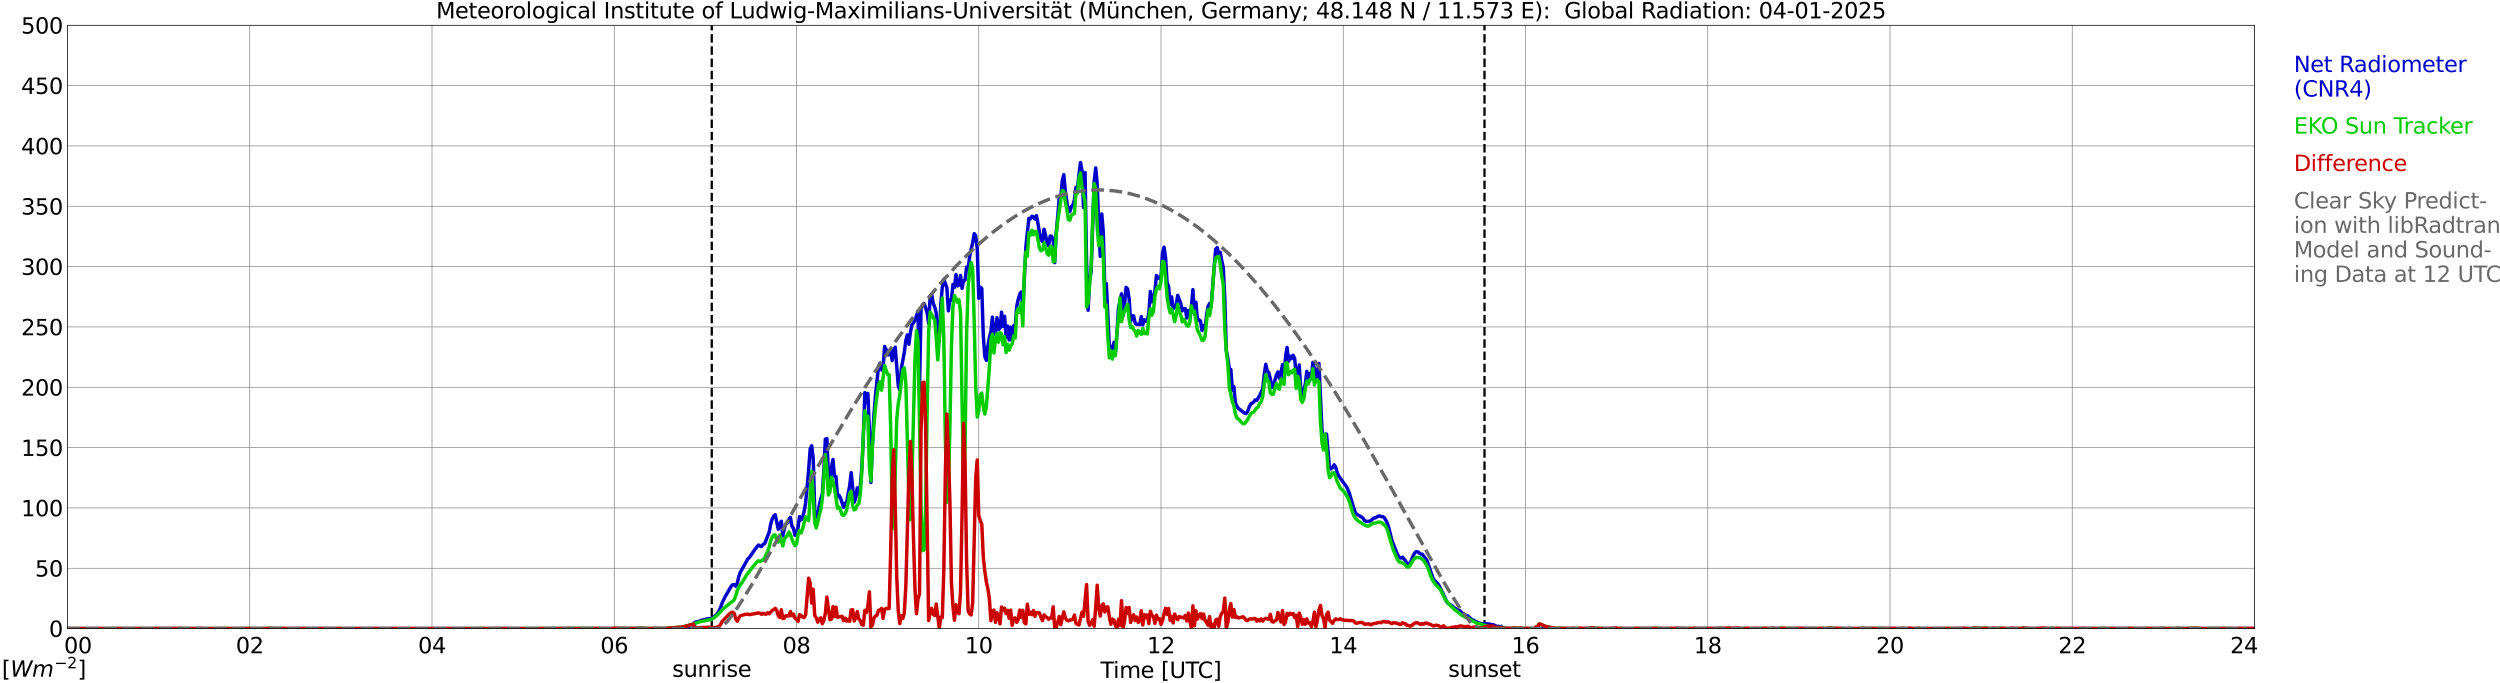 <?xml version="1.0" encoding="utf-8" standalone="no"?>
<!DOCTYPE svg PUBLIC "-//W3C//DTD SVG 1.1//EN"
  "http://www.w3.org/Graphics/SVG/1.1/DTD/svg11.dtd">
<svg xmlns:xlink="http://www.w3.org/1999/xlink" width="1085.4pt" height="296.64pt" viewBox="0 0 1085.4 296.64" xmlns="http://www.w3.org/2000/svg" version="1.1">
 <defs>
  <style type="text/css">*{stroke-linejoin: round; stroke-linecap: butt}</style>
 </defs>
 <g id="figure_1">
  <g id="patch_1">
   <path d="M 0 296.64 
L 1085.4 296.64 
L 1085.4 0 
L 0 0 
z
" style="fill: #ffffff"/>
  </g>
  <g id="axes_1">
   <g id="patch_2">
    <path d="M 29.306 272.909 
L 978.814 272.909 
L 978.814 10.976 
L 29.306 10.976 
z
" style="fill: #ffffff"/>
   </g>
   <g id="patch_3">
    <path d="M 978.814 272.909 
L 978.814 272.909 
L 978.814 10.976 
L 978.814 10.976 
z
" clip-path="url(#p85dcc8170a)" style="fill: #d3d3d3; opacity: 0.25; stroke: #d3d3d3; stroke-linejoin: miter"/>
   </g>
   <g id="matplotlib.axis_1">
    <g id="xtick_1">
     <g id="line2d_1">
      <path d="M 29.306 272.909 
L 29.306 10.976 
" clip-path="url(#p85dcc8170a)" style="fill: none; stroke: #808080; stroke-width: 0.3; stroke-linecap: square"/>
     </g>
     <g id="line2d_2"/>
     <g id="text_1">
      <!--    00 -->
      <g transform="translate(18.733 283.627) scale(0.095 -0.095)">
       <defs>
        <path id="DejaVuSans-20" transform="scale(0.016)"/>
        <path id="DejaVuSans-30" d="M 2034 4250 
Q 1547 4250 1301 3770 
Q 1056 3291 1056 2328 
Q 1056 1369 1301 889 
Q 1547 409 2034 409 
Q 2525 409 2770 889 
Q 3016 1369 3016 2328 
Q 3016 3291 2770 3770 
Q 2525 4250 2034 4250 
z
M 2034 4750 
Q 2819 4750 3233 4129 
Q 3647 3509 3647 2328 
Q 3647 1150 3233 529 
Q 2819 -91 2034 -91 
Q 1250 -91 836 529 
Q 422 1150 422 2328 
Q 422 3509 836 4129 
Q 1250 4750 2034 4750 
z
" transform="scale(0.016)"/>
       </defs>
       <use xlink:href="#DejaVuSans-20"/>
       <use xlink:href="#DejaVuSans-20" transform="translate(31.787 0)"/>
       <use xlink:href="#DejaVuSans-20" transform="translate(63.574 0)"/>
       <use xlink:href="#DejaVuSans-30" transform="translate(95.361 0)"/>
       <use xlink:href="#DejaVuSans-30" transform="translate(158.984 0)"/>
      </g>
     </g>
    </g>
    <g id="xtick_2">
     <g id="line2d_3">
      <path d="M 108.431 272.909 
L 108.431 10.976 
" clip-path="url(#p85dcc8170a)" style="fill: none; stroke: #808080; stroke-width: 0.3; stroke-linecap: square"/>
     </g>
     <g id="line2d_4"/>
     <g id="text_2">
      <!-- 02 -->
      <g transform="translate(102.387 283.627) scale(0.095 -0.095)">
       <defs>
        <path id="DejaVuSans-32" d="M 1228 531 
L 3431 531 
L 3431 0 
L 469 0 
L 469 531 
Q 828 903 1448 1529 
Q 2069 2156 2228 2338 
Q 2531 2678 2651 2914 
Q 2772 3150 2772 3378 
Q 2772 3750 2511 3984 
Q 2250 4219 1831 4219 
Q 1534 4219 1204 4116 
Q 875 4013 500 3803 
L 500 4441 
Q 881 4594 1212 4672 
Q 1544 4750 1819 4750 
Q 2544 4750 2975 4387 
Q 3406 4025 3406 3419 
Q 3406 3131 3298 2873 
Q 3191 2616 2906 2266 
Q 2828 2175 2409 1742 
Q 1991 1309 1228 531 
z
" transform="scale(0.016)"/>
       </defs>
       <use xlink:href="#DejaVuSans-30"/>
       <use xlink:href="#DejaVuSans-32" transform="translate(63.623 0)"/>
      </g>
     </g>
    </g>
    <g id="xtick_3">
     <g id="line2d_5">
      <path d="M 187.557 272.909 
L 187.557 10.976 
" clip-path="url(#p85dcc8170a)" style="fill: none; stroke: #808080; stroke-width: 0.3; stroke-linecap: square"/>
     </g>
     <g id="line2d_6"/>
     <g id="text_3">
      <!-- 04 -->
      <g transform="translate(181.513 283.627) scale(0.095 -0.095)">
       <defs>
        <path id="DejaVuSans-34" d="M 2419 4116 
L 825 1625 
L 2419 1625 
L 2419 4116 
z
M 2253 4666 
L 3047 4666 
L 3047 1625 
L 3713 1625 
L 3713 1100 
L 3047 1100 
L 3047 0 
L 2419 0 
L 2419 1100 
L 313 1100 
L 313 1709 
L 2253 4666 
z
" transform="scale(0.016)"/>
       </defs>
       <use xlink:href="#DejaVuSans-30"/>
       <use xlink:href="#DejaVuSans-34" transform="translate(63.623 0)"/>
      </g>
     </g>
    </g>
    <g id="xtick_4">
     <g id="line2d_7">
      <path d="M 266.683 272.909 
L 266.683 10.976 
" clip-path="url(#p85dcc8170a)" style="fill: none; stroke: #808080; stroke-width: 0.3; stroke-linecap: square"/>
     </g>
     <g id="line2d_8"/>
     <g id="text_4">
      <!-- 06 -->
      <g transform="translate(260.638 283.627) scale(0.095 -0.095)">
       <defs>
        <path id="DejaVuSans-36" d="M 2113 2584 
Q 1688 2584 1439 2293 
Q 1191 2003 1191 1497 
Q 1191 994 1439 701 
Q 1688 409 2113 409 
Q 2538 409 2786 701 
Q 3034 994 3034 1497 
Q 3034 2003 2786 2293 
Q 2538 2584 2113 2584 
z
M 3366 4563 
L 3366 3988 
Q 3128 4100 2886 4159 
Q 2644 4219 2406 4219 
Q 1781 4219 1451 3797 
Q 1122 3375 1075 2522 
Q 1259 2794 1537 2939 
Q 1816 3084 2150 3084 
Q 2853 3084 3261 2657 
Q 3669 2231 3669 1497 
Q 3669 778 3244 343 
Q 2819 -91 2113 -91 
Q 1303 -91 875 529 
Q 447 1150 447 2328 
Q 447 3434 972 4092 
Q 1497 4750 2381 4750 
Q 2619 4750 2861 4703 
Q 3103 4656 3366 4563 
z
" transform="scale(0.016)"/>
       </defs>
       <use xlink:href="#DejaVuSans-30"/>
       <use xlink:href="#DejaVuSans-36" transform="translate(63.623 0)"/>
      </g>
     </g>
    </g>
    <g id="xtick_5">
     <g id="line2d_9">
      <path d="M 345.808 272.909 
L 345.808 10.976 
" clip-path="url(#p85dcc8170a)" style="fill: none; stroke: #808080; stroke-width: 0.3; stroke-linecap: square"/>
     </g>
     <g id="line2d_10"/>
     <g id="text_5">
      <!-- 08 -->
      <g transform="translate(339.764 283.627) scale(0.095 -0.095)">
       <defs>
        <path id="DejaVuSans-38" d="M 2034 2216 
Q 1584 2216 1326 1975 
Q 1069 1734 1069 1313 
Q 1069 891 1326 650 
Q 1584 409 2034 409 
Q 2484 409 2743 651 
Q 3003 894 3003 1313 
Q 3003 1734 2745 1975 
Q 2488 2216 2034 2216 
z
M 1403 2484 
Q 997 2584 770 2862 
Q 544 3141 544 3541 
Q 544 4100 942 4425 
Q 1341 4750 2034 4750 
Q 2731 4750 3128 4425 
Q 3525 4100 3525 3541 
Q 3525 3141 3298 2862 
Q 3072 2584 2669 2484 
Q 3125 2378 3379 2068 
Q 3634 1759 3634 1313 
Q 3634 634 3220 271 
Q 2806 -91 2034 -91 
Q 1263 -91 848 271 
Q 434 634 434 1313 
Q 434 1759 690 2068 
Q 947 2378 1403 2484 
z
M 1172 3481 
Q 1172 3119 1398 2916 
Q 1625 2713 2034 2713 
Q 2441 2713 2670 2916 
Q 2900 3119 2900 3481 
Q 2900 3844 2670 4047 
Q 2441 4250 2034 4250 
Q 1625 4250 1398 4047 
Q 1172 3844 1172 3481 
z
" transform="scale(0.016)"/>
       </defs>
       <use xlink:href="#DejaVuSans-30"/>
       <use xlink:href="#DejaVuSans-38" transform="translate(63.623 0)"/>
      </g>
     </g>
    </g>
    <g id="xtick_6">
     <g id="line2d_11">
      <path d="M 424.934 272.909 
L 424.934 10.976 
" clip-path="url(#p85dcc8170a)" style="fill: none; stroke: #808080; stroke-width: 0.3; stroke-linecap: square"/>
     </g>
     <g id="line2d_12"/>
     <g id="text_6">
      <!-- 10 -->
      <g transform="translate(418.89 283.627) scale(0.095 -0.095)">
       <defs>
        <path id="DejaVuSans-31" d="M 794 531 
L 1825 531 
L 1825 4091 
L 703 3866 
L 703 4441 
L 1819 4666 
L 2450 4666 
L 2450 531 
L 3481 531 
L 3481 0 
L 794 0 
L 794 531 
z
" transform="scale(0.016)"/>
       </defs>
       <use xlink:href="#DejaVuSans-31"/>
       <use xlink:href="#DejaVuSans-30" transform="translate(63.623 0)"/>
      </g>
     </g>
    </g>
    <g id="xtick_7">
     <g id="line2d_13">
      <path d="M 504.06 272.909 
L 504.06 10.976 
" clip-path="url(#p85dcc8170a)" style="fill: none; stroke: #808080; stroke-width: 0.3; stroke-linecap: square"/>
     </g>
     <g id="line2d_14"/>
     <g id="text_7">
      <!-- 12 -->
      <g transform="translate(498.015 283.627) scale(0.095 -0.095)">
       <use xlink:href="#DejaVuSans-31"/>
       <use xlink:href="#DejaVuSans-32" transform="translate(63.623 0)"/>
      </g>
     </g>
    </g>
    <g id="xtick_8">
     <g id="line2d_15">
      <path d="M 583.185 272.909 
L 583.185 10.976 
" clip-path="url(#p85dcc8170a)" style="fill: none; stroke: #808080; stroke-width: 0.3; stroke-linecap: square"/>
     </g>
     <g id="line2d_16"/>
     <g id="text_8">
      <!-- 14 -->
      <g transform="translate(577.141 283.627) scale(0.095 -0.095)">
       <use xlink:href="#DejaVuSans-31"/>
       <use xlink:href="#DejaVuSans-34" transform="translate(63.623 0)"/>
      </g>
     </g>
    </g>
    <g id="xtick_9">
     <g id="line2d_17">
      <path d="M 662.311 272.909 
L 662.311 10.976 
" clip-path="url(#p85dcc8170a)" style="fill: none; stroke: #808080; stroke-width: 0.3; stroke-linecap: square"/>
     </g>
     <g id="line2d_18"/>
     <g id="text_9">
      <!-- 16 -->
      <g transform="translate(656.267 283.627) scale(0.095 -0.095)">
       <use xlink:href="#DejaVuSans-31"/>
       <use xlink:href="#DejaVuSans-36" transform="translate(63.623 0)"/>
      </g>
     </g>
    </g>
    <g id="xtick_10">
     <g id="line2d_19">
      <path d="M 741.437 272.909 
L 741.437 10.976 
" clip-path="url(#p85dcc8170a)" style="fill: none; stroke: #808080; stroke-width: 0.3; stroke-linecap: square"/>
     </g>
     <g id="line2d_20"/>
     <g id="text_10">
      <!-- 18 -->
      <g transform="translate(735.392 283.627) scale(0.095 -0.095)">
       <use xlink:href="#DejaVuSans-31"/>
       <use xlink:href="#DejaVuSans-38" transform="translate(63.623 0)"/>
      </g>
     </g>
    </g>
    <g id="xtick_11">
     <g id="line2d_21">
      <path d="M 820.562 272.909 
L 820.562 10.976 
" clip-path="url(#p85dcc8170a)" style="fill: none; stroke: #808080; stroke-width: 0.3; stroke-linecap: square"/>
     </g>
     <g id="line2d_22"/>
     <g id="text_11">
      <!-- 20 -->
      <g transform="translate(814.518 283.627) scale(0.095 -0.095)">
       <use xlink:href="#DejaVuSans-32"/>
       <use xlink:href="#DejaVuSans-30" transform="translate(63.623 0)"/>
      </g>
     </g>
    </g>
    <g id="xtick_12">
     <g id="line2d_23">
      <path d="M 899.688 272.909 
L 899.688 10.976 
" clip-path="url(#p85dcc8170a)" style="fill: none; stroke: #808080; stroke-width: 0.3; stroke-linecap: square"/>
     </g>
     <g id="line2d_24"/>
     <g id="text_12">
      <!-- 22 -->
      <g transform="translate(893.644 283.627) scale(0.095 -0.095)">
       <use xlink:href="#DejaVuSans-32"/>
       <use xlink:href="#DejaVuSans-32" transform="translate(63.623 0)"/>
      </g>
     </g>
    </g>
    <g id="xtick_13">
     <g id="line2d_25">
      <path d="M 978.814 272.909 
L 978.814 10.976 
" clip-path="url(#p85dcc8170a)" style="fill: none; stroke: #808080; stroke-width: 0.3; stroke-linecap: square"/>
     </g>
     <g id="line2d_26"/>
     <g id="text_13">
      <!-- 24    -->
      <g transform="translate(968.241 283.627) scale(0.095 -0.095)">
       <use xlink:href="#DejaVuSans-32"/>
       <use xlink:href="#DejaVuSans-34" transform="translate(63.623 0)"/>
       <use xlink:href="#DejaVuSans-20" transform="translate(127.246 0)"/>
       <use xlink:href="#DejaVuSans-20" transform="translate(159.033 0)"/>
       <use xlink:href="#DejaVuSans-20" transform="translate(190.82 0)"/>
      </g>
     </g>
    </g>
    <g id="text_14">
     <!-- Time [UTC] -->
     <g transform="translate(477.806 294.322) scale(0.095 -0.095)">
      <defs>
       <path id="DejaVuSans-54" d="M -19 4666 
L 3928 4666 
L 3928 4134 
L 2272 4134 
L 2272 0 
L 1638 0 
L 1638 4134 
L -19 4134 
L -19 4666 
z
" transform="scale(0.016)"/>
       <path id="DejaVuSans-69" d="M 603 3500 
L 1178 3500 
L 1178 0 
L 603 0 
L 603 3500 
z
M 603 4863 
L 1178 4863 
L 1178 4134 
L 603 4134 
L 603 4863 
z
" transform="scale(0.016)"/>
       <path id="DejaVuSans-6d" d="M 3328 2828 
Q 3544 3216 3844 3400 
Q 4144 3584 4550 3584 
Q 5097 3584 5394 3201 
Q 5691 2819 5691 2113 
L 5691 0 
L 5113 0 
L 5113 2094 
Q 5113 2597 4934 2840 
Q 4756 3084 4391 3084 
Q 3944 3084 3684 2787 
Q 3425 2491 3425 1978 
L 3425 0 
L 2847 0 
L 2847 2094 
Q 2847 2600 2669 2842 
Q 2491 3084 2119 3084 
Q 1678 3084 1418 2786 
Q 1159 2488 1159 1978 
L 1159 0 
L 581 0 
L 581 3500 
L 1159 3500 
L 1159 2956 
Q 1356 3278 1631 3431 
Q 1906 3584 2284 3584 
Q 2666 3584 2933 3390 
Q 3200 3197 3328 2828 
z
" transform="scale(0.016)"/>
       <path id="DejaVuSans-65" d="M 3597 1894 
L 3597 1613 
L 953 1613 
Q 991 1019 1311 708 
Q 1631 397 2203 397 
Q 2534 397 2845 478 
Q 3156 559 3463 722 
L 3463 178 
Q 3153 47 2828 -22 
Q 2503 -91 2169 -91 
Q 1331 -91 842 396 
Q 353 884 353 1716 
Q 353 2575 817 3079 
Q 1281 3584 2069 3584 
Q 2775 3584 3186 3129 
Q 3597 2675 3597 1894 
z
M 3022 2063 
Q 3016 2534 2758 2815 
Q 2500 3097 2075 3097 
Q 1594 3097 1305 2825 
Q 1016 2553 972 2059 
L 3022 2063 
z
" transform="scale(0.016)"/>
       <path id="DejaVuSans-5b" d="M 550 4863 
L 1875 4863 
L 1875 4416 
L 1125 4416 
L 1125 -397 
L 1875 -397 
L 1875 -844 
L 550 -844 
L 550 4863 
z
" transform="scale(0.016)"/>
       <path id="DejaVuSans-55" d="M 556 4666 
L 1191 4666 
L 1191 1831 
Q 1191 1081 1462 751 
Q 1734 422 2344 422 
Q 2950 422 3222 751 
Q 3494 1081 3494 1831 
L 3494 4666 
L 4128 4666 
L 4128 1753 
Q 4128 841 3676 375 
Q 3225 -91 2344 -91 
Q 1459 -91 1007 375 
Q 556 841 556 1753 
L 556 4666 
z
" transform="scale(0.016)"/>
       <path id="DejaVuSans-43" d="M 4122 4306 
L 4122 3641 
Q 3803 3938 3442 4084 
Q 3081 4231 2675 4231 
Q 1875 4231 1450 3742 
Q 1025 3253 1025 2328 
Q 1025 1406 1450 917 
Q 1875 428 2675 428 
Q 3081 428 3442 575 
Q 3803 722 4122 1019 
L 4122 359 
Q 3791 134 3420 21 
Q 3050 -91 2638 -91 
Q 1578 -91 968 557 
Q 359 1206 359 2328 
Q 359 3453 968 4101 
Q 1578 4750 2638 4750 
Q 3056 4750 3426 4639 
Q 3797 4528 4122 4306 
z
" transform="scale(0.016)"/>
       <path id="DejaVuSans-5d" d="M 1947 4863 
L 1947 -844 
L 622 -844 
L 622 -397 
L 1369 -397 
L 1369 4416 
L 622 4416 
L 622 4863 
L 1947 4863 
z
" transform="scale(0.016)"/>
      </defs>
      <use xlink:href="#DejaVuSans-54"/>
      <use xlink:href="#DejaVuSans-69" transform="translate(57.959 0)"/>
      <use xlink:href="#DejaVuSans-6d" transform="translate(85.742 0)"/>
      <use xlink:href="#DejaVuSans-65" transform="translate(183.154 0)"/>
      <use xlink:href="#DejaVuSans-20" transform="translate(244.678 0)"/>
      <use xlink:href="#DejaVuSans-5b" transform="translate(276.465 0)"/>
      <use xlink:href="#DejaVuSans-55" transform="translate(315.479 0)"/>
      <use xlink:href="#DejaVuSans-54" transform="translate(388.672 0)"/>
      <use xlink:href="#DejaVuSans-43" transform="translate(443.881 0)"/>
      <use xlink:href="#DejaVuSans-5d" transform="translate(513.705 0)"/>
     </g>
    </g>
   </g>
   <g id="matplotlib.axis_2">
    <g id="ytick_1">
     <g id="line2d_27">
      <path d="M 29.306 272.909 
L 978.814 272.909 
" clip-path="url(#p85dcc8170a)" style="fill: none; stroke: #808080; stroke-width: 0.3; stroke-linecap: square"/>
     </g>
     <g id="line2d_28"/>
     <g id="text_15">
      <!-- 0 -->
      <g transform="translate(21.261 276.518) scale(0.095 -0.095)">
       <use xlink:href="#DejaVuSans-30"/>
      </g>
     </g>
    </g>
    <g id="ytick_2">
     <g id="line2d_29">
      <path d="M 29.306 246.715 
L 978.814 246.715 
" clip-path="url(#p85dcc8170a)" style="fill: none; stroke: #808080; stroke-width: 0.3; stroke-linecap: square"/>
     </g>
     <g id="line2d_30"/>
     <g id="text_16">
      <!-- 50 -->
      <g transform="translate(15.217 250.325) scale(0.095 -0.095)">
       <defs>
        <path id="DejaVuSans-35" d="M 691 4666 
L 3169 4666 
L 3169 4134 
L 1269 4134 
L 1269 2991 
Q 1406 3038 1543 3061 
Q 1681 3084 1819 3084 
Q 2600 3084 3056 2656 
Q 3513 2228 3513 1497 
Q 3513 744 3044 326 
Q 2575 -91 1722 -91 
Q 1428 -91 1123 -41 
Q 819 9 494 109 
L 494 744 
Q 775 591 1075 516 
Q 1375 441 1709 441 
Q 2250 441 2565 725 
Q 2881 1009 2881 1497 
Q 2881 1984 2565 2268 
Q 2250 2553 1709 2553 
Q 1456 2553 1204 2497 
Q 953 2441 691 2322 
L 691 4666 
z
" transform="scale(0.016)"/>
       </defs>
       <use xlink:href="#DejaVuSans-35"/>
       <use xlink:href="#DejaVuSans-30" transform="translate(63.623 0)"/>
      </g>
     </g>
    </g>
    <g id="ytick_3">
     <g id="line2d_31">
      <path d="M 29.306 220.522 
L 978.814 220.522 
" clip-path="url(#p85dcc8170a)" style="fill: none; stroke: #808080; stroke-width: 0.3; stroke-linecap: square"/>
     </g>
     <g id="line2d_32"/>
     <g id="text_17">
      <!-- 100 -->
      <g transform="translate(9.173 224.131) scale(0.095 -0.095)">
       <use xlink:href="#DejaVuSans-31"/>
       <use xlink:href="#DejaVuSans-30" transform="translate(63.623 0)"/>
       <use xlink:href="#DejaVuSans-30" transform="translate(127.246 0)"/>
      </g>
     </g>
    </g>
    <g id="ytick_4">
     <g id="line2d_33">
      <path d="M 29.306 194.329 
L 978.814 194.329 
" clip-path="url(#p85dcc8170a)" style="fill: none; stroke: #808080; stroke-width: 0.3; stroke-linecap: square"/>
     </g>
     <g id="line2d_34"/>
     <g id="text_18">
      <!-- 150 -->
      <g transform="translate(9.173 197.938) scale(0.095 -0.095)">
       <use xlink:href="#DejaVuSans-31"/>
       <use xlink:href="#DejaVuSans-35" transform="translate(63.623 0)"/>
       <use xlink:href="#DejaVuSans-30" transform="translate(127.246 0)"/>
      </g>
     </g>
    </g>
    <g id="ytick_5">
     <g id="line2d_35">
      <path d="M 29.306 168.136 
L 978.814 168.136 
" clip-path="url(#p85dcc8170a)" style="fill: none; stroke: #808080; stroke-width: 0.3; stroke-linecap: square"/>
     </g>
     <g id="line2d_36"/>
     <g id="text_19">
      <!-- 200 -->
      <g transform="translate(9.173 171.745) scale(0.095 -0.095)">
       <use xlink:href="#DejaVuSans-32"/>
       <use xlink:href="#DejaVuSans-30" transform="translate(63.623 0)"/>
       <use xlink:href="#DejaVuSans-30" transform="translate(127.246 0)"/>
      </g>
     </g>
    </g>
    <g id="ytick_6">
     <g id="line2d_37">
      <path d="M 29.306 141.942 
L 978.814 141.942 
" clip-path="url(#p85dcc8170a)" style="fill: none; stroke: #808080; stroke-width: 0.3; stroke-linecap: square"/>
     </g>
     <g id="line2d_38"/>
     <g id="text_20">
      <!-- 250 -->
      <g transform="translate(9.173 145.551) scale(0.095 -0.095)">
       <use xlink:href="#DejaVuSans-32"/>
       <use xlink:href="#DejaVuSans-35" transform="translate(63.623 0)"/>
       <use xlink:href="#DejaVuSans-30" transform="translate(127.246 0)"/>
      </g>
     </g>
    </g>
    <g id="ytick_7">
     <g id="line2d_39">
      <path d="M 29.306 115.749 
L 978.814 115.749 
" clip-path="url(#p85dcc8170a)" style="fill: none; stroke: #808080; stroke-width: 0.3; stroke-linecap: square"/>
     </g>
     <g id="line2d_40"/>
     <g id="text_21">
      <!-- 300 -->
      <g transform="translate(9.173 119.358) scale(0.095 -0.095)">
       <defs>
        <path id="DejaVuSans-33" d="M 2597 2516 
Q 3050 2419 3304 2112 
Q 3559 1806 3559 1356 
Q 3559 666 3084 287 
Q 2609 -91 1734 -91 
Q 1441 -91 1130 -33 
Q 819 25 488 141 
L 488 750 
Q 750 597 1062 519 
Q 1375 441 1716 441 
Q 2309 441 2620 675 
Q 2931 909 2931 1356 
Q 2931 1769 2642 2001 
Q 2353 2234 1838 2234 
L 1294 2234 
L 1294 2753 
L 1863 2753 
Q 2328 2753 2575 2939 
Q 2822 3125 2822 3475 
Q 2822 3834 2567 4026 
Q 2313 4219 1838 4219 
Q 1578 4219 1281 4162 
Q 984 4106 628 3988 
L 628 4550 
Q 988 4650 1302 4700 
Q 1616 4750 1894 4750 
Q 2613 4750 3031 4423 
Q 3450 4097 3450 3541 
Q 3450 3153 3228 2886 
Q 3006 2619 2597 2516 
z
" transform="scale(0.016)"/>
       </defs>
       <use xlink:href="#DejaVuSans-33"/>
       <use xlink:href="#DejaVuSans-30" transform="translate(63.623 0)"/>
       <use xlink:href="#DejaVuSans-30" transform="translate(127.246 0)"/>
      </g>
     </g>
    </g>
    <g id="ytick_8">
     <g id="line2d_41">
      <path d="M 29.306 89.556 
L 978.814 89.556 
" clip-path="url(#p85dcc8170a)" style="fill: none; stroke: #808080; stroke-width: 0.3; stroke-linecap: square"/>
     </g>
     <g id="line2d_42"/>
     <g id="text_22">
      <!-- 350 -->
      <g transform="translate(9.173 93.165) scale(0.095 -0.095)">
       <use xlink:href="#DejaVuSans-33"/>
       <use xlink:href="#DejaVuSans-35" transform="translate(63.623 0)"/>
       <use xlink:href="#DejaVuSans-30" transform="translate(127.246 0)"/>
      </g>
     </g>
    </g>
    <g id="ytick_9">
     <g id="line2d_43">
      <path d="M 29.306 63.362 
L 978.814 63.362 
" clip-path="url(#p85dcc8170a)" style="fill: none; stroke: #808080; stroke-width: 0.3; stroke-linecap: square"/>
     </g>
     <g id="line2d_44"/>
     <g id="text_23">
      <!-- 400 -->
      <g transform="translate(9.173 66.972) scale(0.095 -0.095)">
       <use xlink:href="#DejaVuSans-34"/>
       <use xlink:href="#DejaVuSans-30" transform="translate(63.623 0)"/>
       <use xlink:href="#DejaVuSans-30" transform="translate(127.246 0)"/>
      </g>
     </g>
    </g>
    <g id="ytick_10">
     <g id="line2d_45">
      <path d="M 29.306 37.169 
L 978.814 37.169 
" clip-path="url(#p85dcc8170a)" style="fill: none; stroke: #808080; stroke-width: 0.3; stroke-linecap: square"/>
     </g>
     <g id="line2d_46"/>
     <g id="text_24">
      <!-- 450 -->
      <g transform="translate(9.173 40.778) scale(0.095 -0.095)">
       <use xlink:href="#DejaVuSans-34"/>
       <use xlink:href="#DejaVuSans-35" transform="translate(63.623 0)"/>
       <use xlink:href="#DejaVuSans-30" transform="translate(127.246 0)"/>
      </g>
     </g>
    </g>
    <g id="ytick_11">
     <g id="line2d_47">
      <path d="M 29.306 10.976 
L 978.814 10.976 
" clip-path="url(#p85dcc8170a)" style="fill: none; stroke: #808080; stroke-width: 0.3; stroke-linecap: square"/>
     </g>
     <g id="line2d_48"/>
     <g id="text_25">
      <!-- 500 -->
      <g transform="translate(9.173 14.585) scale(0.095 -0.095)">
       <use xlink:href="#DejaVuSans-35"/>
       <use xlink:href="#DejaVuSans-30" transform="translate(63.623 0)"/>
       <use xlink:href="#DejaVuSans-30" transform="translate(127.246 0)"/>
      </g>
     </g>
    </g>
   </g>
   <g id="line2d_49">
    <path d="M 309.015 272.909 
L 309.015 10.976 
" clip-path="url(#p85dcc8170a)" style="fill: none; stroke-dasharray: 3.7,1.6; stroke-dashoffset: 0; stroke: #000000"/>
   </g>
   <g id="line2d_50">
    <path d="M 644.508 272.909 
L 644.508 10.976 
" clip-path="url(#p85dcc8170a)" style="fill: none; stroke-dasharray: 3.7,1.6; stroke-dashoffset: 0; stroke: #000000"/>
   </g>
   <g id="line2d_51">
    <path d="M 29.306 272.909 
L 300.971 272.909 
L 301.63 270.185 
L 302.949 269.818 
L 303.608 269.739 
L 304.267 269.373 
L 307.564 268.603 
L 308.224 268.561 
L 308.883 268.404 
L 309.543 268.079 
L 310.861 267.062 
L 311.521 266.256 
L 312.18 265.203 
L 312.839 263.783 
L 313.499 261.798 
L 314.818 259.084 
L 317.455 254.547 
L 318.114 253.856 
L 318.774 253.814 
L 319.433 254.505 
L 320.093 253.206 
L 320.752 250.372 
L 321.411 248.465 
L 324.708 242.593 
L 325.368 242.027 
L 327.346 239.151 
L 328.665 237.328 
L 329.324 236.636 
L 329.983 237.082 
L 330.643 237.286 
L 331.302 236.312 
L 331.961 236.112 
L 333.94 231.089 
L 334.599 227.563 
L 335.258 225.295 
L 335.918 224.079 
L 336.577 223.472 
L 337.896 229.789 
L 338.555 227.479 
L 339.215 226.306 
L 339.874 232.665 
L 340.533 229.506 
L 341.193 227.521 
L 341.852 227.076 
L 342.512 225.494 
L 343.171 224.603 
L 343.83 228.495 
L 344.49 229.386 
L 345.149 232.383 
L 345.808 232.1 
L 346.468 229.061 
L 347.127 224.278 
L 347.787 225.698 
L 348.446 224.687 
L 349.105 222.052 
L 349.765 218.448 
L 351.083 204.104 
L 351.743 194.905 
L 352.402 193.527 
L 353.062 198.918 
L 353.721 221.324 
L 354.38 224.483 
L 355.04 223.875 
L 355.699 219.296 
L 356.359 216.625 
L 357.018 214.477 
L 357.677 204.104 
L 358.337 190.651 
L 358.996 190.41 
L 359.655 206.09 
L 360.315 209.736 
L 360.974 203.088 
L 361.634 199.484 
L 362.293 206.734 
L 362.952 206.896 
L 363.612 215.771 
L 364.271 215.043 
L 364.93 216.3 
L 366.249 220.271 
L 366.909 218.448 
L 367.568 218.243 
L 368.227 214.272 
L 368.887 211.03 
L 369.546 205.199 
L 370.865 218.039 
L 371.524 216.336 
L 372.184 211.842 
L 372.843 214.555 
L 373.502 210.993 
L 374.162 203.214 
L 374.821 189.881 
L 375.481 170.435 
L 376.14 174.731 
L 376.799 170.797 
L 377.459 187.288 
L 378.118 209.453 
L 378.777 192.27 
L 379.437 179.917 
L 380.096 171.567 
L 381.415 159.214 
L 382.074 157.674 
L 382.734 160.587 
L 383.393 159.659 
L 384.053 150.418 
L 384.712 151.754 
L 385.371 153.986 
L 386.031 154.028 
L 386.69 152.325 
L 387.349 156.537 
L 388.009 151.754 
L 388.668 150.743 
L 389.987 167.517 
L 390.646 169.34 
L 391.306 160.105 
L 392.624 152.891 
L 393.284 147.747 
L 393.943 145.395 
L 394.603 149.449 
L 395.262 144.383 
L 395.921 140.978 
L 396.581 140.208 
L 397.24 139.119 
L 398.559 135.226 
L 399.218 169.948 
L 399.878 133.969 
L 400.537 132.35 
L 401.196 131.743 
L 401.856 133.566 
L 402.515 135.792 
L 403.175 140.491 
L 403.834 128.783 
L 404.493 127.73 
L 405.153 131.659 
L 405.812 133.241 
L 406.471 135.918 
L 407.131 150.502 
L 407.79 147.019 
L 408.45 132.188 
L 409.109 124.613 
L 409.768 121.25 
L 411.087 124.974 
L 411.746 134.943 
L 412.406 130.286 
L 413.065 130.286 
L 413.725 123.518 
L 414.384 124.733 
L 415.043 119.18 
L 415.703 124.126 
L 416.362 123.722 
L 417.022 119.626 
L 417.681 125.179 
L 418.34 121.857 
L 419 121.611 
L 419.659 115.943 
L 420.318 116.791 
L 420.978 111.443 
L 421.637 108.08 
L 422.297 105.486 
L 422.956 101.437 
L 423.615 102.327 
L 424.275 107.839 
L 424.934 129.474 
L 425.593 124.649 
L 426.253 125.257 
L 426.912 145.761 
L 427.572 154.798 
L 428.231 156.459 
L 428.89 150.46 
L 429.55 146.531 
L 430.209 143.938 
L 430.869 137.699 
L 431.528 145.195 
L 432.187 144.907 
L 432.847 137.94 
L 433.506 143.126 
L 434.165 142.44 
L 434.825 135.551 
L 435.484 141.748 
L 436.144 137.332 
L 436.803 146.531 
L 437.462 141.549 
L 438.122 147.584 
L 438.781 142.031 
L 439.44 147.909 
L 440.1 141.387 
L 440.759 142.073 
L 441.419 133.037 
L 442.078 129.961 
L 442.737 127.651 
L 443.397 126.761 
L 444.056 133.524 
L 444.716 121.454 
L 445.375 107.309 
L 446.694 94.831 
L 447.353 94.993 
L 448.012 93.898 
L 448.672 94.103 
L 449.331 95.114 
L 449.991 93.616 
L 450.65 97.063 
L 451.309 101.112 
L 451.969 104.072 
L 452.628 104.921 
L 453.287 99.53 
L 453.947 102.123 
L 454.606 105.245 
L 455.266 106.786 
L 455.925 102.49 
L 456.584 102.568 
L 457.244 104.234 
L 457.903 114.036 
L 458.563 101.233 
L 459.881 86.323 
L 460.541 85.799 
L 461.2 78.382 
L 461.859 75.83 
L 462.519 83.002 
L 463.838 91.955 
L 464.497 91.834 
L 465.156 89.687 
L 465.816 89 
L 466.475 86.811 
L 467.134 81.341 
L 467.794 82.028 
L 468.453 75.626 
L 469.113 70.565 
L 469.772 74.212 
L 470.431 90.09 
L 471.091 74.898 
L 471.75 114.078 
L 472.409 134.702 
L 473.069 121.611 
L 473.728 118.007 
L 475.047 78.664 
L 475.706 72.912 
L 476.366 79.843 
L 477.025 97.791 
L 477.685 111.322 
L 478.344 92.887 
L 479.003 100.787 
L 479.663 126.111 
L 480.322 123.114 
L 481.641 150.298 
L 482.3 150.382 
L 482.96 151.754 
L 483.619 148.679 
L 484.278 153.053 
L 484.938 144.666 
L 485.597 133.728 
L 486.916 127.567 
L 487.575 137.212 
L 488.235 132.146 
L 488.894 124.775 
L 489.553 125.461 
L 490.213 129.553 
L 490.872 139.522 
L 491.532 137.091 
L 492.191 137.17 
L 492.85 140.334 
L 493.51 140.858 
L 494.169 140.737 
L 494.828 140.942 
L 495.488 137.453 
L 496.147 141.02 
L 496.807 138.83 
L 497.466 139.438 
L 498.125 139.077 
L 498.785 135.876 
L 499.444 126.556 
L 500.103 131.014 
L 500.763 130.124 
L 501.422 126.273 
L 502.082 119.626 
L 503.4 121.003 
L 504.06 120.233 
L 504.719 110.028 
L 505.379 107.309 
L 506.038 111.726 
L 506.697 122.585 
L 507.357 124.367 
L 508.016 132.188 
L 508.675 128.908 
L 509.335 134.011 
L 509.994 133.361 
L 510.654 132.35 
L 511.313 128.217 
L 512.632 131.743 
L 513.291 134.943 
L 513.95 134.011 
L 514.61 134.011 
L 515.269 138.06 
L 515.929 134.823 
L 516.588 136.808 
L 517.247 133.283 
L 517.907 125.744 
L 518.566 136.279 
L 519.226 131.213 
L 519.885 139.197 
L 520.544 138.83 
L 521.204 139.36 
L 521.863 143.493 
L 522.522 141.345 
L 523.182 142.602 
L 523.841 136.766 
L 524.501 132.958 
L 525.16 131.784 
L 525.819 133 
L 527.138 115.979 
L 527.797 108.242 
L 528.457 107.472 
L 529.116 110.348 
L 529.776 109.499 
L 530.435 113.266 
L 531.094 116.105 
L 531.754 129.637 
L 532.413 152.205 
L 533.073 155.406 
L 533.732 160.141 
L 534.391 160.429 
L 535.051 169.382 
L 535.71 167.884 
L 536.369 174.972 
L 537.029 176.428 
L 537.688 177.324 
L 540.326 179.346 
L 540.985 179.551 
L 541.644 178.739 
L 542.304 176.837 
L 542.963 175.459 
L 544.282 174.569 
L 544.941 173.636 
L 545.601 173.835 
L 546.919 171.693 
L 548.238 168.733 
L 548.898 162.415 
L 549.557 158.156 
L 550.216 161.116 
L 550.876 161.723 
L 551.535 164.437 
L 552.195 168.125 
L 552.854 168.246 
L 553.513 165.045 
L 554.173 162.818 
L 554.832 161.482 
L 555.491 164.238 
L 556.151 161.807 
L 556.81 158.318 
L 557.47 165.129 
L 558.129 154.798 
L 558.788 150.864 
L 559.448 156.904 
L 560.107 154.636 
L 560.766 155.688 
L 561.426 154.227 
L 562.085 155.563 
L 562.745 162.818 
L 563.404 164.196 
L 564.063 158.444 
L 564.723 168.492 
L 565.382 172.782 
L 566.042 169.34 
L 566.701 166.831 
L 567.36 161.2 
L 568.02 164.358 
L 568.679 162.169 
L 569.338 163.95 
L 569.998 157.307 
L 570.657 160.021 
L 571.317 164.558 
L 572.635 157.794 
L 573.954 186.56 
L 574.613 191.018 
L 575.273 188.87 
L 575.932 188.462 
L 577.251 203.696 
L 577.91 203.497 
L 578.57 202.889 
L 579.229 201.794 
L 579.889 202.768 
L 580.548 205.157 
L 581.207 206.614 
L 583.185 209.411 
L 584.504 211.192 
L 585.164 212.491 
L 585.823 214.11 
L 587.801 220.795 
L 588.46 222.497 
L 589.12 223.346 
L 591.098 224.441 
L 591.757 224.97 
L 592.417 225.981 
L 593.076 226.306 
L 593.736 226.384 
L 595.054 226.185 
L 596.373 224.928 
L 597.032 224.886 
L 598.351 224.116 
L 599.011 223.995 
L 599.67 224.278 
L 600.329 224.278 
L 600.989 224.765 
L 601.648 225.777 
L 602.307 227.118 
L 602.967 229.14 
L 604.286 234.53 
L 606.264 239.554 
L 606.923 241.136 
L 607.582 242.147 
L 608.242 242.268 
L 608.901 241.906 
L 610.22 243.441 
L 610.879 244.782 
L 611.539 244.819 
L 612.198 244.374 
L 612.858 243.038 
L 613.517 241.335 
L 614.176 240.12 
L 614.836 239.47 
L 615.495 239.596 
L 616.814 240.529 
L 617.473 240.607 
L 619.451 243.158 
L 622.089 250.817 
L 622.748 251.991 
L 623.408 252.52 
L 624.067 253.206 
L 624.726 254.097 
L 627.364 259.529 
L 628.023 261.028 
L 628.683 261.96 
L 630.661 263.175 
L 631.32 263.862 
L 631.98 264.186 
L 632.639 264.716 
L 633.298 264.915 
L 633.958 265.281 
L 634.617 265.973 
L 635.936 266.9 
L 636.595 267.267 
L 637.255 267.387 
L 638.573 268.645 
L 639.233 269.132 
L 639.892 269.294 
L 640.552 269.776 
L 641.211 270.022 
L 641.87 270.389 
L 643.848 270.955 
L 644.508 270.75 
L 645.167 270.913 
L 645.827 270.834 
L 647.145 271.075 
L 648.464 271.28 
L 649.783 271.966 
L 650.442 271.887 
L 651.102 272.128 
L 651.761 271.924 
L 652.42 272.909 
L 978.154 272.909 
L 978.154 272.909 
" clip-path="url(#p85dcc8170a)" style="fill: none; stroke: #0000cc; stroke-width: 1.5; stroke-linecap: square"/>
   </g>
   <g id="line2d_52">
    <path d="M 28.646 272.896 
L 35.9 272.9 
L 37.218 272.952 
L 39.197 272.936 
L 51.725 272.915 
L 109.091 272.893 
L 110.41 272.922 
L 111.728 272.913 
L 113.707 272.892 
L 114.366 272.969 
L 115.685 272.862 
L 117.663 272.796 
L 118.982 272.856 
L 123.597 272.928 
L 124.257 272.992 
L 125.575 272.916 
L 127.553 273.02 
L 129.532 272.877 
L 132.169 272.991 
L 133.488 272.865 
L 134.147 272.968 
L 142.06 272.893 
L 147.994 272.923 
L 157.226 272.939 
L 158.544 272.946 
L 163.16 272.931 
L 170.413 272.947 
L 173.71 272.965 
L 176.348 272.953 
L 192.832 272.933 
L 198.107 272.944 
L 202.063 272.947 
L 203.382 272.904 
L 206.02 272.931 
L 207.339 272.88 
L 211.295 272.922 
L 214.592 272.891 
L 215.91 272.907 
L 217.229 272.928 
L 221.186 272.973 
L 223.164 272.906 
L 250.858 272.847 
L 252.836 272.822 
L 256.133 272.847 
L 260.089 272.898 
L 264.045 273.023 
L 268.002 272.805 
L 275.255 272.897 
L 277.892 272.747 
L 281.849 272.892 
L 285.145 272.828 
L 288.442 272.869 
L 296.355 272.216 
L 300.311 271.159 
L 303.608 269.99 
L 308.883 268.9 
L 309.543 268.569 
L 311.521 266.965 
L 313.499 264.868 
L 314.818 263.585 
L 318.114 260.987 
L 318.774 260.407 
L 319.433 258.619 
L 320.093 256.384 
L 320.752 254.978 
L 322.73 252.017 
L 324.049 249.787 
L 326.686 246.297 
L 328.665 243.969 
L 329.324 243.458 
L 329.983 243.767 
L 330.643 243.449 
L 331.961 242.447 
L 332.621 240.625 
L 333.28 239.447 
L 333.94 237.529 
L 334.599 234.756 
L 335.258 233.226 
L 335.918 232.282 
L 336.577 232.282 
L 337.236 234.496 
L 337.896 235.374 
L 338.555 232.296 
L 339.874 237.006 
L 340.533 234.046 
L 341.193 233.166 
L 341.852 232.589 
L 342.512 231 
L 343.171 232.027 
L 343.83 234.081 
L 344.49 235.666 
L 345.149 236.887 
L 345.808 236.2 
L 346.468 232.136 
L 347.127 230.293 
L 347.787 231.408 
L 348.446 229.709 
L 349.765 224.397 
L 350.424 225.407 
L 351.083 225.999 
L 352.402 204.598 
L 353.721 226.946 
L 354.38 229.216 
L 355.04 226.647 
L 355.699 223.449 
L 356.359 221.278 
L 357.018 216.612 
L 358.337 197.368 
L 358.996 204.1 
L 359.655 214.912 
L 360.315 213.569 
L 360.974 207.203 
L 361.634 209.035 
L 362.293 211.932 
L 363.612 220.643 
L 364.271 220.173 
L 364.93 221.475 
L 365.59 223.55 
L 366.249 223.76 
L 366.909 222.993 
L 367.568 221.467 
L 368.227 218.268 
L 368.887 214.154 
L 369.546 213.286 
L 370.206 219.764 
L 370.865 221.367 
L 371.524 221.031 
L 372.184 219.231 
L 372.843 218.798 
L 373.502 214.466 
L 374.162 204.923 
L 374.821 188.398 
L 375.481 178.346 
L 376.14 181.667 
L 376.799 180.693 
L 377.459 203.247 
L 378.118 208.768 
L 378.777 193.839 
L 379.437 184.546 
L 380.096 177.002 
L 380.756 171.607 
L 381.415 167.161 
L 382.074 165.735 
L 382.734 169.372 
L 384.053 158.719 
L 385.371 162.595 
L 386.031 162.765 
L 386.69 185.667 
L 387.349 221.814 
L 388.009 229.417 
L 389.328 181.831 
L 389.987 175.217 
L 390.646 171.532 
L 391.965 160.582 
L 392.624 159.734 
L 393.284 166.498 
L 394.603 216.217 
L 395.262 225.623 
L 395.921 207.54 
L 397.24 156.3 
L 397.899 143.564 
L 398.559 148.089 
L 399.878 219.576 
L 400.537 239.101 
L 401.196 238.733 
L 401.856 221.78 
L 402.515 179.154 
L 403.175 143.984 
L 403.834 135.444 
L 404.493 136.533 
L 405.153 137.937 
L 405.812 138.911 
L 406.471 146.575 
L 407.131 156.243 
L 409.109 129.408 
L 409.768 146.768 
L 410.428 190.487 
L 411.087 218.12 
L 411.746 211.48 
L 412.406 185.596 
L 413.065 150.477 
L 413.725 133.171 
L 414.384 128.364 
L 415.043 129.532 
L 415.703 131.263 
L 416.362 130.16 
L 417.022 135.744 
L 418.34 211.014 
L 419 193.483 
L 419.659 144.892 
L 420.318 124.57 
L 420.978 117.781 
L 421.637 114.002 
L 422.297 116.777 
L 422.956 139.58 
L 423.615 167.697 
L 424.275 181.035 
L 424.934 178.519 
L 425.593 171.553 
L 426.253 170.621 
L 426.912 176.748 
L 427.572 179.75 
L 428.231 176.711 
L 429.55 159.415 
L 430.209 147.392 
L 430.869 145.056 
L 431.528 153.231 
L 432.187 147.62 
L 432.847 144.829 
L 433.506 148.567 
L 434.165 144.489 
L 434.825 144.912 
L 435.484 149.673 
L 436.144 146.198 
L 436.803 153.05 
L 437.462 149.474 
L 438.122 152.017 
L 438.781 150.061 
L 439.44 149.355 
L 440.1 145.785 
L 440.759 146.73 
L 441.419 135.754 
L 442.078 133.863 
L 442.737 135.679 
L 443.397 131.567 
L 444.056 141.472 
L 444.716 118.929 
L 445.375 109.367 
L 446.034 111.245 
L 446.694 100.983 
L 447.353 102.117 
L 448.012 99.952 
L 448.672 101.951 
L 449.331 100.46 
L 449.991 100.551 
L 451.309 107.884 
L 451.969 108.871 
L 452.628 108.408 
L 453.287 105.475 
L 453.947 107.269 
L 454.606 110.052 
L 455.266 110.814 
L 455.925 107.102 
L 456.584 107.132 
L 457.244 113.663 
L 457.903 113.416 
L 458.563 101.633 
L 459.222 95.904 
L 461.2 82.729 
L 461.859 83.117 
L 462.519 87.709 
L 463.178 90.841 
L 463.838 95.311 
L 464.497 95.583 
L 465.156 93.434 
L 465.816 92.976 
L 466.475 92.692 
L 467.134 83.671 
L 467.794 83.82 
L 468.453 77.239 
L 469.113 75.061 
L 469.772 81.355 
L 471.091 87.62 
L 471.75 133.192 
L 472.409 131.606 
L 473.728 115.637 
L 474.388 95.28 
L 475.047 79.694 
L 475.706 82.03 
L 476.366 98.674 
L 477.025 106.665 
L 477.685 105.884 
L 478.344 102.792 
L 479.003 111.514 
L 479.663 133.312 
L 480.322 132.43 
L 480.981 146.301 
L 481.641 155.342 
L 482.3 152.275 
L 482.96 155.902 
L 483.619 152.372 
L 484.278 154.382 
L 484.938 144.525 
L 485.597 137.846 
L 486.256 129.399 
L 486.916 139.678 
L 487.575 136.722 
L 489.553 132.106 
L 490.213 138.706 
L 490.872 142.178 
L 491.532 141.785 
L 492.191 143.143 
L 492.85 143.79 
L 493.51 145.885 
L 494.169 143.455 
L 495.488 145.19 
L 496.147 142.611 
L 496.807 144.908 
L 497.466 144.224 
L 498.125 144.998 
L 498.785 138.057 
L 499.444 134.084 
L 500.103 136.839 
L 500.763 135.342 
L 501.422 128.507 
L 502.082 125.464 
L 502.741 124.36 
L 503.4 125.35 
L 504.06 122.054 
L 504.719 113.47 
L 505.379 113.797 
L 506.038 120.551 
L 506.697 128.732 
L 507.357 133.087 
L 508.016 135.782 
L 508.675 134.196 
L 509.335 136.476 
L 509.994 139.68 
L 510.654 137.105 
L 511.313 132.092 
L 511.972 135.286 
L 512.632 136.77 
L 513.291 139.766 
L 513.95 138.613 
L 514.61 139.728 
L 515.269 141.377 
L 515.929 141.583 
L 516.588 139.999 
L 517.247 132.801 
L 517.907 135.602 
L 518.566 135.063 
L 519.885 143.309 
L 521.204 145.876 
L 521.863 147.789 
L 522.522 147.694 
L 523.182 146.159 
L 523.841 139.419 
L 524.501 134.415 
L 525.16 137.02 
L 525.819 133.237 
L 526.479 125.687 
L 527.138 115.69 
L 527.797 111.968 
L 528.457 111.548 
L 529.116 111.33 
L 529.776 114.665 
L 530.435 119.928 
L 531.094 123.49 
L 531.754 142.864 
L 532.413 152.343 
L 533.073 157.943 
L 533.732 168.475 
L 535.051 174.356 
L 535.71 176.156 
L 536.369 179.792 
L 537.029 181.54 
L 537.688 181.918 
L 539.007 183.359 
L 539.666 183.927 
L 540.326 183.891 
L 540.985 183.158 
L 541.644 182.255 
L 542.963 179.684 
L 543.623 179.166 
L 544.282 178.954 
L 545.601 177.08 
L 546.26 176.627 
L 546.919 175.026 
L 547.579 174.426 
L 548.238 171.987 
L 548.898 166.517 
L 549.557 162.588 
L 550.216 165.387 
L 550.876 165.679 
L 551.535 170.632 
L 552.195 171.191 
L 552.854 171.084 
L 553.513 168.456 
L 554.173 166.554 
L 554.832 168.487 
L 555.491 168.958 
L 556.151 164.656 
L 556.81 166.118 
L 557.47 166.894 
L 558.129 157.71 
L 558.788 157.49 
L 559.448 162.702 
L 560.107 161.283 
L 560.766 161.856 
L 561.426 160.781 
L 562.085 160.327 
L 562.745 168.614 
L 563.404 163.356 
L 564.063 165.186 
L 564.723 173.474 
L 565.382 174.668 
L 566.042 173.218 
L 566.701 168.702 
L 567.36 165.409 
L 568.02 166.736 
L 568.679 164.78 
L 569.338 164.77 
L 569.998 160.119 
L 570.657 167.162 
L 571.317 165.264 
L 571.976 164.856 
L 572.635 165.825 
L 573.295 182.834 
L 573.954 192.207 
L 574.613 195.338 
L 575.273 188.475 
L 575.932 194.516 
L 576.592 203.774 
L 577.251 207.39 
L 577.91 206.565 
L 578.57 205.18 
L 579.229 205.29 
L 579.889 207.01 
L 580.548 209.043 
L 581.867 211.855 
L 582.526 212.56 
L 583.185 213.081 
L 583.845 213.825 
L 585.164 215.979 
L 585.823 217.634 
L 587.142 222.193 
L 587.801 223.98 
L 588.46 224.952 
L 589.779 226.284 
L 591.757 227.47 
L 593.076 228.229 
L 593.736 228.434 
L 594.395 228.329 
L 595.054 227.784 
L 596.373 227.162 
L 597.032 227.104 
L 598.351 226.714 
L 599.011 226.675 
L 599.67 226.814 
L 600.989 227.856 
L 601.648 228.573 
L 602.307 229.987 
L 603.626 234.471 
L 604.945 238.81 
L 606.264 241.97 
L 606.923 243.263 
L 607.582 244.033 
L 608.242 244.053 
L 609.561 244.805 
L 610.879 246.142 
L 611.539 246.183 
L 612.198 245.424 
L 613.517 243.235 
L 614.176 242.481 
L 614.836 242.045 
L 616.154 242.11 
L 616.814 242.302 
L 618.133 243.347 
L 619.451 245.565 
L 620.111 247.089 
L 621.429 250.731 
L 622.089 252.08 
L 623.408 254.007 
L 624.067 254.529 
L 625.386 256.052 
L 627.364 260.086 
L 629.342 262.591 
L 630.661 263.809 
L 631.32 264.474 
L 634.617 267.073 
L 635.276 267.329 
L 635.936 267.807 
L 636.595 268.036 
L 641.211 270.604 
L 643.189 271.017 
L 644.508 271.494 
L 646.486 272.05 
L 649.123 272.338 
L 651.102 272.443 
L 651.761 272.328 
L 655.058 273.068 
L 655.717 272.828 
L 656.377 272.801 
L 657.036 272.617 
L 658.355 272.669 
L 659.014 272.807 
L 659.674 272.742 
L 660.333 272.537 
L 660.992 272.872 
L 661.652 272.903 
L 662.311 272.767 
L 662.97 272.986 
L 663.63 272.816 
L 664.289 272.966 
L 664.949 272.899 
L 666.267 273.035 
L 666.927 273.718 
L 667.586 272.023 
L 668.246 270.889 
L 668.905 271.049 
L 671.542 272.173 
L 672.202 272.208 
L 673.521 272.5 
L 675.499 272.822 
L 677.477 272.761 
L 678.796 272.834 
L 679.455 272.767 
L 680.114 273.029 
L 681.433 273.002 
L 682.092 272.97 
L 682.752 272.761 
L 684.73 272.896 
L 686.049 273.146 
L 687.368 272.943 
L 688.686 273.107 
L 690.664 272.596 
L 691.983 272.616 
L 692.643 272.806 
L 693.961 272.76 
L 694.621 273.01 
L 695.939 272.863 
L 697.918 273.014 
L 699.896 272.772 
L 701.874 273.172 
L 702.533 272.961 
L 703.193 272.878 
L 703.852 273.043 
L 705.83 272.884 
L 707.808 273.054 
L 708.468 273.059 
L 709.786 272.867 
L 712.424 272.9 
L 717.699 272.855 
L 718.358 272.774 
L 720.337 272.834 
L 720.996 272.794 
L 721.655 272.996 
L 723.633 272.898 
L 724.293 273.036 
L 724.952 273.011 
L 725.612 272.871 
L 726.93 273.06 
L 727.59 273.006 
L 728.249 273.145 
L 728.909 273.058 
L 729.568 272.859 
L 730.227 272.807 
L 732.205 272.908 
L 733.524 272.845 
L 734.843 272.913 
L 735.502 272.789 
L 736.162 272.974 
L 738.14 272.871 
L 739.459 272.934 
L 740.777 272.867 
L 742.096 273.039 
L 742.756 272.874 
L 743.415 272.986 
L 744.734 272.834 
L 745.393 272.918 
L 746.052 272.813 
L 748.031 272.856 
L 748.69 273.076 
L 750.009 272.792 
L 753.306 273.017 
L 753.965 272.869 
L 754.624 273.145 
L 755.284 273.132 
L 755.943 272.926 
L 757.262 272.809 
L 758.581 273.124 
L 759.899 272.931 
L 761.878 273.069 
L 763.196 273.003 
L 766.493 272.768 
L 767.153 272.923 
L 768.471 272.908 
L 769.79 272.722 
L 771.109 272.947 
L 772.428 272.824 
L 773.087 272.767 
L 773.746 272.86 
L 774.406 273.082 
L 775.065 273.091 
L 775.725 272.883 
L 777.703 272.842 
L 779.021 272.895 
L 779.681 273.095 
L 787.593 272.852 
L 790.231 272.964 
L 790.89 272.817 
L 792.868 272.94 
L 794.187 272.693 
L 798.143 273.017 
L 798.803 273.044 
L 799.462 272.893 
L 800.122 272.946 
L 800.781 272.884 
L 802.1 272.932 
L 803.419 272.867 
L 804.737 272.959 
L 806.056 272.933 
L 806.715 272.997 
L 807.375 272.867 
L 808.034 272.927 
L 808.694 272.777 
L 811.331 272.88 
L 811.99 272.815 
L 812.65 272.926 
L 817.265 272.78 
L 818.584 272.844 
L 819.244 272.97 
L 820.562 273.047 
L 821.881 273.152 
L 825.837 272.772 
L 829.134 273.128 
L 830.453 272.915 
L 831.772 272.913 
L 832.431 272.928 
L 833.091 272.787 
L 833.75 272.914 
L 843.641 272.949 
L 844.3 272.853 
L 844.959 272.958 
L 845.619 272.846 
L 848.256 273.043 
L 849.575 272.855 
L 852.872 273.101 
L 854.191 272.921 
L 856.169 272.973 
L 856.828 272.692 
L 858.806 272.741 
L 860.785 272.849 
L 861.444 272.709 
L 863.422 272.837 
L 864.741 272.978 
L 865.4 273.132 
L 866.06 273.103 
L 867.378 272.805 
L 868.038 272.789 
L 868.697 272.904 
L 869.357 272.79 
L 870.675 272.948 
L 871.994 272.895 
L 872.653 272.949 
L 873.313 273.129 
L 875.95 272.936 
L 876.61 273.037 
L 877.929 272.741 
L 878.588 272.669 
L 881.885 273.031 
L 884.522 272.939 
L 886.5 273.143 
L 887.819 273.097 
L 888.479 272.868 
L 889.138 272.823 
L 889.797 272.896 
L 891.116 272.789 
L 893.094 273.069 
L 895.072 272.863 
L 896.391 273.061 
L 898.369 272.942 
L 899.688 273.027 
L 900.347 272.899 
L 903.644 273.131 
L 907.601 272.832 
L 908.919 272.875 
L 911.557 272.926 
L 912.216 272.822 
L 916.173 272.929 
L 916.832 272.82 
L 918.151 272.995 
L 919.469 272.893 
L 921.448 273.006 
L 923.426 272.822 
L 930.679 272.943 
L 931.998 272.882 
L 933.316 272.934 
L 934.635 272.894 
L 935.954 272.958 
L 937.273 272.928 
L 939.251 272.809 
L 940.57 272.91 
L 941.888 272.886 
L 943.207 272.878 
L 944.526 272.921 
L 945.185 272.789 
L 948.482 272.913 
L 951.12 272.816 
L 953.098 272.731 
L 954.417 272.856 
L 955.076 273.006 
L 959.692 272.846 
L 961.01 272.857 
L 961.67 272.807 
L 962.989 272.903 
L 964.307 272.861 
L 964.967 272.931 
L 966.285 272.848 
L 970.901 272.975 
L 978.154 272.984 
L 978.154 272.984 
" clip-path="url(#p85dcc8170a)" style="fill: none; stroke: #00cc00; stroke-width: 1.5; stroke-linecap: square"/>
   </g>
   <g id="line2d_53">
    <path d="M 29.306 272.904 
L 32.603 272.861 
L 35.24 272.887 
L 39.856 272.888 
L 43.812 272.857 
L 45.131 272.899 
L 57.659 272.881 
L 77.441 272.851 
L 78.759 272.789 
L 79.419 272.868 
L 80.737 272.878 
L 82.716 272.893 
L 84.034 272.901 
L 86.672 272.853 
L 87.331 272.776 
L 87.991 272.895 
L 93.266 272.898 
L 96.563 272.846 
L 97.881 272.866 
L 106.453 272.896 
L 107.772 272.864 
L 110.41 272.896 
L 113.047 272.878 
L 115.685 272.862 
L 117.663 272.796 
L 118.982 272.856 
L 128.213 272.873 
L 130.191 272.888 
L 132.169 272.826 
L 133.488 272.865 
L 136.125 272.884 
L 141.4 272.888 
L 152.61 272.873 
L 153.929 272.885 
L 157.226 272.878 
L 158.544 272.872 
L 163.16 272.887 
L 170.413 272.87 
L 173.71 272.853 
L 176.348 272.865 
L 192.832 272.884 
L 198.107 272.874 
L 202.063 272.87 
L 203.382 272.904 
L 221.186 272.844 
L 223.164 272.906 
L 246.242 272.885 
L 246.901 272.797 
L 248.88 272.886 
L 263.386 272.852 
L 264.705 272.849 
L 265.364 272.905 
L 266.683 272.779 
L 275.914 272.839 
L 277.892 272.747 
L 281.849 272.892 
L 285.145 272.828 
L 288.442 272.869 
L 296.355 272.216 
L 300.311 271.159 
L 300.971 270.915 
L 301.63 272.358 
L 303.608 272.658 
L 304.267 272.435 
L 306.905 272.401 
L 307.564 272.293 
L 308.883 272.413 
L 310.861 272.455 
L 312.18 271.888 
L 312.839 271.138 
L 313.499 269.839 
L 316.796 266.412 
L 317.455 265.989 
L 318.114 265.778 
L 318.774 266.315 
L 319.433 268.795 
L 320.093 269.731 
L 320.752 268.303 
L 321.411 267.343 
L 323.39 266.765 
L 324.708 266.633 
L 325.368 266.839 
L 326.027 266.773 
L 326.686 266.569 
L 327.346 266.528 
L 328.005 266.309 
L 328.665 266.268 
L 329.324 266.087 
L 329.983 266.223 
L 330.643 266.746 
L 331.302 266.265 
L 331.961 266.574 
L 332.621 266.694 
L 333.28 266.007 
L 333.94 266.469 
L 335.258 264.977 
L 335.918 264.706 
L 336.577 264.099 
L 337.236 265.001 
L 337.896 267.324 
L 338.555 268.092 
L 339.215 264.703 
L 339.874 268.568 
L 340.533 268.369 
L 341.193 267.263 
L 341.852 267.396 
L 342.512 267.402 
L 343.171 265.484 
L 343.83 267.324 
L 344.49 266.628 
L 345.149 268.404 
L 345.808 268.809 
L 346.468 269.834 
L 347.127 266.895 
L 347.787 267.198 
L 348.446 267.887 
L 349.105 268.146 
L 349.765 266.96 
L 351.083 251.014 
L 351.743 253.077 
L 352.402 261.838 
L 353.062 255.816 
L 353.721 267.287 
L 354.38 268.176 
L 355.04 270.137 
L 355.699 268.756 
L 356.359 268.255 
L 357.018 270.773 
L 357.677 269.433 
L 358.337 266.192 
L 358.996 259.22 
L 360.315 269.076 
L 360.974 268.794 
L 361.634 263.357 
L 362.293 267.71 
L 362.952 263.606 
L 363.612 268.036 
L 364.271 267.778 
L 364.93 267.734 
L 365.59 267.561 
L 366.249 269.42 
L 366.909 268.364 
L 367.568 269.685 
L 368.227 268.913 
L 368.887 269.784 
L 369.546 264.822 
L 370.206 264.704 
L 370.865 269.58 
L 371.524 268.214 
L 372.184 265.519 
L 372.843 268.666 
L 373.502 269.436 
L 374.162 271.199 
L 374.821 271.426 
L 375.481 264.999 
L 376.14 265.972 
L 376.799 263.012 
L 377.459 256.95 
L 378.118 272.224 
L 378.777 271.34 
L 379.437 268.28 
L 380.096 267.473 
L 380.756 267.075 
L 381.415 264.962 
L 382.074 264.848 
L 382.734 264.124 
L 383.393 268.441 
L 384.053 264.608 
L 384.712 264.119 
L 385.371 264.3 
L 386.031 264.172 
L 386.69 239.567 
L 387.349 207.632 
L 388.009 195.246 
L 388.668 219.003 
L 389.328 250.491 
L 389.987 265.21 
L 390.646 270.717 
L 391.306 267.368 
L 391.965 268.539 
L 392.624 266.066 
L 393.284 254.158 
L 394.603 206.141 
L 395.262 191.669 
L 395.921 206.347 
L 396.581 233.383 
L 397.24 255.728 
L 397.899 266.436 
L 398.559 260.046 
L 399.218 257.816 
L 399.878 187.302 
L 400.537 166.159 
L 401.196 165.918 
L 401.856 184.694 
L 403.175 269.416 
L 403.834 266.247 
L 404.493 264.105 
L 405.153 266.631 
L 405.812 267.239 
L 406.471 262.251 
L 407.79 272.804 
L 408.45 267.939 
L 409.109 268.113 
L 409.768 247.39 
L 410.428 205.615 
L 411.087 179.763 
L 411.746 196.373 
L 412.406 217.599 
L 413.065 252.718 
L 413.725 263.255 
L 414.384 269.278 
L 415.043 262.557 
L 415.703 265.771 
L 416.362 266.471 
L 417.022 256.79 
L 417.681 223.906 
L 418.34 183.752 
L 419 201.037 
L 419.659 243.96 
L 420.318 265.13 
L 420.978 266.57 
L 421.637 266.986 
L 422.297 261.618 
L 423.615 207.539 
L 424.275 199.712 
L 424.934 223.864 
L 425.593 226.005 
L 426.253 227.545 
L 426.912 241.922 
L 427.572 247.957 
L 428.231 252.656 
L 428.89 255.581 
L 429.55 260.025 
L 430.209 269.455 
L 430.869 265.552 
L 431.528 264.873 
L 432.187 270.197 
L 432.847 266.02 
L 433.506 267.468 
L 434.165 270.86 
L 434.825 263.547 
L 435.484 264.985 
L 436.144 264.043 
L 436.803 266.39 
L 437.462 264.985 
L 438.122 268.476 
L 438.781 264.879 
L 439.44 271.463 
L 440.1 268.511 
L 440.759 268.252 
L 441.419 270.191 
L 442.078 269.007 
L 442.737 264.881 
L 443.397 268.103 
L 444.056 264.961 
L 444.716 270.384 
L 445.375 270.851 
L 446.034 262.33 
L 446.694 266.757 
L 447.353 265.785 
L 448.012 266.855 
L 448.672 265.061 
L 449.331 267.563 
L 449.991 265.973 
L 450.65 265.978 
L 451.309 266.137 
L 451.969 268.11 
L 452.628 269.421 
L 453.287 266.964 
L 453.947 267.763 
L 454.606 268.102 
L 455.266 268.881 
L 455.925 268.297 
L 456.584 268.345 
L 457.244 263.481 
L 457.903 272.289 
L 458.563 272.509 
L 459.881 267.615 
L 460.541 271.163 
L 461.859 265.623 
L 462.519 268.202 
L 463.178 269.324 
L 463.838 269.553 
L 464.497 269.16 
L 465.156 269.162 
L 465.816 268.933 
L 466.475 267.028 
L 467.134 270.579 
L 467.794 271.117 
L 468.453 271.296 
L 469.772 265.766 
L 470.431 267.553 
L 471.75 253.794 
L 472.409 269.813 
L 473.069 271.51 
L 473.728 270.539 
L 474.388 269.02 
L 475.047 271.879 
L 475.706 263.791 
L 476.366 254.078 
L 477.025 264.034 
L 477.685 267.471 
L 478.344 263.004 
L 479.003 262.182 
L 479.663 265.708 
L 480.322 263.593 
L 480.981 263.495 
L 481.641 267.864 
L 482.3 271.016 
L 482.96 268.761 
L 483.619 269.216 
L 484.278 271.581 
L 484.938 272.767 
L 485.597 268.791 
L 486.256 271.54 
L 486.916 260.799 
L 487.575 272.419 
L 488.235 269.799 
L 488.894 263.743 
L 489.553 266.265 
L 490.213 263.756 
L 490.872 270.253 
L 491.532 268.215 
L 492.191 266.935 
L 492.85 269.453 
L 493.51 267.881 
L 494.169 270.191 
L 494.828 269.449 
L 495.488 265.172 
L 496.147 271.318 
L 496.807 266.831 
L 497.466 268.123 
L 498.125 266.987 
L 498.785 270.728 
L 499.444 265.381 
L 500.103 267.084 
L 500.763 267.69 
L 501.422 270.675 
L 502.082 267.07 
L 502.741 268.944 
L 503.4 268.562 
L 504.06 271.088 
L 504.719 269.468 
L 505.379 266.421 
L 506.038 264.083 
L 506.697 266.762 
L 507.357 264.189 
L 508.016 269.314 
L 508.675 267.621 
L 509.335 270.444 
L 509.994 266.59 
L 510.654 268.154 
L 511.313 269.034 
L 511.972 267.663 
L 513.95 268.307 
L 514.61 267.192 
L 515.269 269.592 
L 515.929 266.148 
L 516.588 269.718 
L 517.247 272.427 
L 517.907 263.051 
L 518.566 271.692 
L 519.226 265.132 
L 519.885 268.797 
L 520.544 267.248 
L 521.204 266.392 
L 521.863 268.613 
L 522.522 266.56 
L 523.182 269.352 
L 523.841 270.257 
L 524.501 271.452 
L 525.16 267.673 
L 525.819 272.672 
L 526.479 271.065 
L 527.138 272.619 
L 527.797 269.183 
L 528.457 268.832 
L 529.116 271.927 
L 529.776 267.743 
L 530.435 266.247 
L 531.094 265.524 
L 531.754 259.682 
L 532.413 272.771 
L 533.073 270.371 
L 533.732 264.575 
L 534.391 262.056 
L 535.051 267.935 
L 535.71 264.637 
L 536.369 268.089 
L 537.029 267.797 
L 537.688 268.315 
L 538.348 268.093 
L 539.007 268.006 
L 539.666 267.763 
L 540.326 268.364 
L 540.985 269.301 
L 541.644 269.392 
L 542.304 268.812 
L 542.963 268.684 
L 543.623 268.798 
L 544.282 268.523 
L 544.941 268.531 
L 545.601 269.664 
L 546.26 269.027 
L 546.919 269.576 
L 547.579 268.714 
L 548.238 269.654 
L 548.898 268.806 
L 549.557 268.477 
L 550.216 268.637 
L 550.876 268.953 
L 551.535 266.714 
L 552.195 269.843 
L 552.854 270.071 
L 553.513 269.498 
L 554.173 269.173 
L 554.832 265.905 
L 555.491 268.188 
L 556.151 270.06 
L 556.81 265.109 
L 557.47 271.144 
L 558.129 269.996 
L 558.788 266.282 
L 559.448 267.11 
L 560.107 266.262 
L 560.766 266.741 
L 561.426 266.355 
L 562.085 268.145 
L 562.745 267.114 
L 563.404 272.069 
L 564.063 266.167 
L 564.723 267.927 
L 565.382 271.023 
L 566.042 269.031 
L 566.701 271.038 
L 567.36 268.7 
L 568.02 270.531 
L 568.679 270.297 
L 569.338 272.089 
L 569.998 270.098 
L 570.657 265.768 
L 571.317 272.203 
L 571.976 269.168 
L 572.635 264.879 
L 573.295 262.857 
L 573.954 267.261 
L 574.613 268.589 
L 575.273 272.514 
L 575.932 266.855 
L 576.592 265.785 
L 577.251 269.215 
L 578.57 270.617 
L 579.229 269.413 
L 579.889 268.667 
L 580.548 269.023 
L 581.207 268.974 
L 581.867 268.642 
L 582.526 269.031 
L 583.845 269.344 
L 584.504 269.263 
L 585.164 269.421 
L 587.142 269.405 
L 587.801 269.724 
L 588.46 270.454 
L 589.12 270.599 
L 589.779 270.337 
L 591.098 270.206 
L 591.757 270.409 
L 592.417 271.039 
L 594.395 270.843 
L 595.054 271.31 
L 596.373 270.674 
L 597.032 270.691 
L 598.351 270.311 
L 599.011 270.229 
L 599.67 270.373 
L 600.329 269.861 
L 600.989 269.818 
L 601.648 270.112 
L 602.967 270.001 
L 603.626 270.453 
L 604.286 270.747 
L 604.945 270.374 
L 606.264 270.493 
L 607.582 271.023 
L 608.242 271.124 
L 608.901 270.352 
L 609.561 270.775 
L 610.22 270.829 
L 610.879 271.549 
L 611.539 271.545 
L 612.198 271.858 
L 612.858 271.64 
L 613.517 271.009 
L 614.176 270.548 
L 614.836 270.334 
L 615.495 270.423 
L 616.814 271.135 
L 617.473 270.69 
L 618.133 270.981 
L 618.792 270.512 
L 619.451 270.502 
L 620.111 270.885 
L 620.77 270.98 
L 622.089 271.647 
L 622.748 271.769 
L 623.408 271.422 
L 624.726 271.698 
L 625.386 272.253 
L 626.045 272.263 
L 626.705 271.686 
L 628.023 272.864 
L 628.683 272.692 
L 629.342 272.681 
L 630.661 272.275 
L 631.32 272.296 
L 631.98 272.117 
L 632.639 272.205 
L 633.958 271.732 
L 634.617 271.809 
L 635.276 272.034 
L 635.936 272.002 
L 636.595 272.139 
L 637.255 271.875 
L 638.573 272.46 
L 639.233 272.497 
L 639.892 272.208 
L 643.189 272.6 
L 643.848 272.576 
L 644.508 272.165 
L 645.167 272.118 
L 645.827 271.821 
L 647.145 271.839 
L 647.805 271.757 
L 648.464 271.868 
L 649.123 272.254 
L 649.783 272.504 
L 650.442 272.345 
L 651.102 272.594 
L 652.42 272.483 
L 653.08 272.701 
L 656.377 272.801 
L 657.036 272.617 
L 658.355 272.669 
L 659.014 272.807 
L 659.674 272.742 
L 660.333 272.537 
L 660.992 272.872 
L 661.652 272.903 
L 662.311 272.767 
L 664.289 272.852 
L 664.949 272.899 
L 666.267 272.782 
L 666.927 272.1 
L 667.586 272.023 
L 668.246 270.889 
L 668.905 271.049 
L 671.542 272.173 
L 672.202 272.208 
L 673.521 272.5 
L 675.499 272.822 
L 677.477 272.761 
L 678.796 272.834 
L 680.114 272.788 
L 681.433 272.816 
L 682.092 272.848 
L 682.752 272.761 
L 684.73 272.896 
L 686.049 272.671 
L 687.368 272.875 
L 688.686 272.711 
L 689.346 272.907 
L 691.324 272.562 
L 691.983 272.616 
L 692.643 272.806 
L 695.939 272.863 
L 696.599 272.903 
L 697.918 272.804 
L 698.577 272.9 
L 699.236 272.748 
L 700.555 272.875 
L 701.215 272.604 
L 701.874 272.646 
L 702.533 272.857 
L 703.193 272.878 
L 703.852 272.775 
L 705.171 272.891 
L 719.018 272.814 
L 719.677 272.886 
L 721.655 272.822 
L 723.633 272.898 
L 724.293 272.782 
L 726.271 272.85 
L 726.93 272.758 
L 727.59 272.811 
L 728.249 272.673 
L 729.568 272.859 
L 730.227 272.807 
L 730.887 272.873 
L 731.546 272.782 
L 732.205 272.908 
L 733.524 272.845 
L 734.843 272.905 
L 735.502 272.789 
L 737.48 272.85 
L 740.777 272.867 
L 755.284 272.686 
L 755.943 272.891 
L 757.921 272.886 
L 758.581 272.694 
L 759.899 272.887 
L 761.878 272.749 
L 763.196 272.815 
L 765.834 272.869 
L 766.493 272.768 
L 767.153 272.895 
L 769.131 272.813 
L 769.79 272.722 
L 770.449 272.856 
L 772.428 272.824 
L 773.087 272.767 
L 773.746 272.86 
L 774.406 272.736 
L 775.065 272.726 
L 775.725 272.883 
L 777.703 272.842 
L 779.021 272.895 
L 779.681 272.723 
L 786.275 272.866 
L 787.593 272.852 
L 788.912 272.876 
L 793.528 272.828 
L 794.187 272.693 
L 796.825 272.872 
L 797.484 272.744 
L 800.122 272.872 
L 806.056 272.884 
L 807.375 272.867 
L 808.034 272.89 
L 808.694 272.777 
L 811.331 272.88 
L 811.99 272.815 
L 813.309 272.893 
L 823.2 272.795 
L 823.859 272.908 
L 826.497 272.83 
L 827.816 272.888 
L 829.134 272.69 
L 830.453 272.903 
L 833.091 272.787 
L 833.75 272.903 
L 845.619 272.846 
L 846.938 272.888 
L 847.597 272.887 
L 848.256 272.774 
L 848.916 272.898 
L 852.872 272.717 
L 854.191 272.897 
L 856.169 272.844 
L 856.828 272.692 
L 858.806 272.741 
L 860.785 272.849 
L 861.444 272.709 
L 863.422 272.837 
L 864.741 272.839 
L 865.4 272.686 
L 866.06 272.715 
L 866.719 272.867 
L 868.038 272.789 
L 868.697 272.904 
L 869.357 272.79 
L 870.675 272.87 
L 872.653 272.869 
L 873.313 272.688 
L 875.95 272.882 
L 876.61 272.78 
L 877.269 272.875 
L 878.588 272.669 
L 880.566 272.841 
L 884.522 272.879 
L 886.5 272.675 
L 887.819 272.721 
L 888.479 272.868 
L 889.138 272.823 
L 889.797 272.896 
L 891.116 272.789 
L 891.775 272.905 
L 893.094 272.748 
L 895.072 272.863 
L 897.051 272.813 
L 899.688 272.791 
L 900.347 272.899 
L 904.963 272.728 
L 906.282 272.866 
L 908.26 272.903 
L 910.898 272.873 
L 912.876 272.85 
L 914.854 272.865 
L 935.954 272.86 
L 939.251 272.809 
L 940.57 272.908 
L 943.207 272.878 
L 944.526 272.896 
L 945.185 272.789 
L 948.482 272.904 
L 951.12 272.816 
L 953.098 272.731 
L 957.714 272.907 
L 959.032 272.848 
L 978.154 272.833 
L 978.154 272.833 
" clip-path="url(#p85dcc8170a)" style="fill: none; stroke: #cc0000; stroke-width: 1.5; stroke-linecap: square"/>
   </g>
   <g id="line2d_54">
    <path d="M 29.306 272.909 
L 312.839 272.886 
L 316.136 269.393 
L 319.433 264.903 
L 322.73 259.85 
L 326.027 254.44 
L 332.621 242.996 
L 345.808 219.216 
L 355.699 201.535 
L 362.293 190.071 
L 368.887 178.965 
L 375.481 168.284 
L 382.074 158.08 
L 388.668 148.4 
L 395.262 139.28 
L 401.856 130.755 
L 408.45 122.855 
L 415.043 115.605 
L 418.34 112.231 
L 421.637 109.028 
L 424.934 105.997 
L 428.231 103.143 
L 431.528 100.466 
L 434.825 97.968 
L 438.122 95.652 
L 441.419 93.519 
L 444.716 91.57 
L 448.012 89.807 
L 451.309 88.231 
L 454.606 86.842 
L 457.903 85.643 
L 461.2 84.634 
L 464.497 83.815 
L 467.794 83.188 
L 471.091 82.752 
L 474.388 82.507 
L 477.685 82.455 
L 480.981 82.595 
L 484.278 82.926 
L 487.575 83.449 
L 490.872 84.164 
L 494.169 85.069 
L 497.466 86.165 
L 500.763 87.45 
L 504.06 88.924 
L 507.357 90.585 
L 510.654 92.433 
L 513.95 94.466 
L 517.247 96.682 
L 520.544 99.081 
L 523.841 101.66 
L 527.138 104.418 
L 530.435 107.353 
L 533.732 110.462 
L 537.029 113.743 
L 540.326 117.194 
L 546.919 124.593 
L 553.513 132.638 
L 560.107 141.3 
L 566.701 150.55 
L 573.295 160.352 
L 579.889 170.668 
L 586.482 181.45 
L 593.076 192.643 
L 602.967 210.046 
L 626.045 251.375 
L 629.342 256.925 
L 632.639 262.192 
L 635.936 267.024 
L 639.233 271.138 
L 642.53 272.909 
L 975.517 272.909 
L 975.517 272.909 
" clip-path="url(#p85dcc8170a)" style="fill: none; stroke-dasharray: 5.55,2.4; stroke-dashoffset: 0; stroke: #696969; stroke-width: 1.5"/>
   </g>
   <g id="patch_4">
    <path d="M 29.306 272.909 
L 29.306 10.976 
" style="fill: none; stroke: #000000; stroke-width: 0.3; stroke-linejoin: miter; stroke-linecap: square"/>
   </g>
   <g id="patch_5">
    <path d="M 978.814 272.909 
L 978.814 10.976 
" style="fill: none; stroke: #000000; stroke-width: 0.3; stroke-linejoin: miter; stroke-linecap: square"/>
   </g>
   <g id="patch_6">
    <path d="M 29.306 272.909 
L 978.814 272.909 
" style="fill: none; stroke: #000000; stroke-width: 0.3; stroke-linejoin: miter; stroke-linecap: square"/>
   </g>
   <g id="patch_7">
    <path d="M 29.306 10.976 
L 978.814 10.976 
" style="fill: none; stroke: #000000; stroke-width: 0.3; stroke-linejoin: miter; stroke-linecap: square"/>
   </g>
   <g id="text_26">
    <!-- sunrise -->
    <g transform="translate(291.85 293.863) scale(0.095 -0.095)">
     <defs>
      <path id="DejaVuSans-73" d="M 2834 3397 
L 2834 2853 
Q 2591 2978 2328 3040 
Q 2066 3103 1784 3103 
Q 1356 3103 1142 2972 
Q 928 2841 928 2578 
Q 928 2378 1081 2264 
Q 1234 2150 1697 2047 
L 1894 2003 
Q 2506 1872 2764 1633 
Q 3022 1394 3022 966 
Q 3022 478 2636 193 
Q 2250 -91 1575 -91 
Q 1294 -91 989 -36 
Q 684 19 347 128 
L 347 722 
Q 666 556 975 473 
Q 1284 391 1588 391 
Q 1994 391 2212 530 
Q 2431 669 2431 922 
Q 2431 1156 2273 1281 
Q 2116 1406 1581 1522 
L 1381 1569 
Q 847 1681 609 1914 
Q 372 2147 372 2553 
Q 372 3047 722 3315 
Q 1072 3584 1716 3584 
Q 2034 3584 2315 3537 
Q 2597 3491 2834 3397 
z
" transform="scale(0.016)"/>
      <path id="DejaVuSans-75" d="M 544 1381 
L 544 3500 
L 1119 3500 
L 1119 1403 
Q 1119 906 1312 657 
Q 1506 409 1894 409 
Q 2359 409 2629 706 
Q 2900 1003 2900 1516 
L 2900 3500 
L 3475 3500 
L 3475 0 
L 2900 0 
L 2900 538 
Q 2691 219 2414 64 
Q 2138 -91 1772 -91 
Q 1169 -91 856 284 
Q 544 659 544 1381 
z
M 1991 3584 
L 1991 3584 
z
" transform="scale(0.016)"/>
      <path id="DejaVuSans-6e" d="M 3513 2113 
L 3513 0 
L 2938 0 
L 2938 2094 
Q 2938 2591 2744 2837 
Q 2550 3084 2163 3084 
Q 1697 3084 1428 2787 
Q 1159 2491 1159 1978 
L 1159 0 
L 581 0 
L 581 3500 
L 1159 3500 
L 1159 2956 
Q 1366 3272 1645 3428 
Q 1925 3584 2291 3584 
Q 2894 3584 3203 3211 
Q 3513 2838 3513 2113 
z
" transform="scale(0.016)"/>
      <path id="DejaVuSans-72" d="M 2631 2963 
Q 2534 3019 2420 3045 
Q 2306 3072 2169 3072 
Q 1681 3072 1420 2755 
Q 1159 2438 1159 1844 
L 1159 0 
L 581 0 
L 581 3500 
L 1159 3500 
L 1159 2956 
Q 1341 3275 1631 3429 
Q 1922 3584 2338 3584 
Q 2397 3584 2469 3576 
Q 2541 3569 2628 3553 
L 2631 2963 
z
" transform="scale(0.016)"/>
     </defs>
     <use xlink:href="#DejaVuSans-73"/>
     <use xlink:href="#DejaVuSans-75" transform="translate(52.1 0)"/>
     <use xlink:href="#DejaVuSans-6e" transform="translate(115.479 0)"/>
     <use xlink:href="#DejaVuSans-72" transform="translate(178.857 0)"/>
     <use xlink:href="#DejaVuSans-69" transform="translate(219.971 0)"/>
     <use xlink:href="#DejaVuSans-73" transform="translate(247.754 0)"/>
     <use xlink:href="#DejaVuSans-65" transform="translate(299.854 0)"/>
    </g>
   </g>
   <g id="text_27">
    <!-- sunset -->
    <g transform="translate(628.753 293.863) scale(0.095 -0.095)">
     <defs>
      <path id="DejaVuSans-74" d="M 1172 4494 
L 1172 3500 
L 2356 3500 
L 2356 3053 
L 1172 3053 
L 1172 1153 
Q 1172 725 1289 603 
Q 1406 481 1766 481 
L 2356 481 
L 2356 0 
L 1766 0 
Q 1100 0 847 248 
Q 594 497 594 1153 
L 594 3053 
L 172 3053 
L 172 3500 
L 594 3500 
L 594 4494 
L 1172 4494 
z
" transform="scale(0.016)"/>
     </defs>
     <use xlink:href="#DejaVuSans-73"/>
     <use xlink:href="#DejaVuSans-75" transform="translate(52.1 0)"/>
     <use xlink:href="#DejaVuSans-6e" transform="translate(115.479 0)"/>
     <use xlink:href="#DejaVuSans-73" transform="translate(178.857 0)"/>
     <use xlink:href="#DejaVuSans-65" transform="translate(230.957 0)"/>
     <use xlink:href="#DejaVuSans-74" transform="translate(292.48 0)"/>
    </g>
   </g>
   <g id="text_28">
    <!-- [$Wm^{-2}$] -->
    <g transform="translate(0.821 293.863) scale(0.095 -0.095)">
     <defs>
      <path id="DejaVuSans-Oblique-57" d="M 616 4666 
L 1228 4666 
L 1453 697 
L 3213 4666 
L 3916 4666 
L 4147 697 
L 5888 4666 
L 6528 4666 
L 4453 0 
L 3659 0 
L 3444 3891 
L 1697 0 
L 903 0 
L 616 4666 
z
" transform="scale(0.016)"/>
      <path id="DejaVuSans-Oblique-6d" d="M 5747 2113 
L 5338 0 
L 4763 0 
L 5166 2094 
Q 5191 2228 5203 2325 
Q 5216 2422 5216 2491 
Q 5216 2772 5059 2928 
Q 4903 3084 4622 3084 
Q 4203 3084 3875 2770 
Q 3547 2456 3450 1953 
L 3066 0 
L 2491 0 
L 2900 2094 
Q 2925 2209 2937 2307 
Q 2950 2406 2950 2484 
Q 2950 2769 2794 2926 
Q 2638 3084 2363 3084 
Q 1938 3084 1609 2770 
Q 1281 2456 1184 1953 
L 800 0 
L 225 0 
L 909 3500 
L 1484 3500 
L 1375 2956 
Q 1609 3263 1923 3423 
Q 2238 3584 2597 3584 
Q 2978 3584 3223 3384 
Q 3469 3184 3519 2828 
Q 3781 3197 4126 3390 
Q 4472 3584 4856 3584 
Q 5306 3584 5551 3325 
Q 5797 3066 5797 2591 
Q 5797 2488 5784 2364 
Q 5772 2241 5747 2113 
z
" transform="scale(0.016)"/>
      <path id="DejaVuSans-2212" d="M 678 2272 
L 4684 2272 
L 4684 1741 
L 678 1741 
L 678 2272 
z
" transform="scale(0.016)"/>
     </defs>
     <use xlink:href="#DejaVuSans-5b" transform="translate(0 0.766)"/>
     <use xlink:href="#DejaVuSans-Oblique-57" transform="translate(39.014 0.766)"/>
     <use xlink:href="#DejaVuSans-Oblique-6d" transform="translate(137.891 0.766)"/>
     <use xlink:href="#DejaVuSans-2212" transform="translate(239.953 39.047) scale(0.7)"/>
     <use xlink:href="#DejaVuSans-32" transform="translate(298.605 39.047) scale(0.7)"/>
     <use xlink:href="#DejaVuSans-5d" transform="translate(345.875 0.766)"/>
    </g>
   </g>
   <g id="text_29">
    <!-- Net Radiometer  -->
    <g style="fill: #0000cc" transform="translate(995.905 31.291) scale(0.095 -0.095)">
     <defs>
      <path id="DejaVuSans-4e" d="M 628 4666 
L 1478 4666 
L 3547 763 
L 3547 4666 
L 4159 4666 
L 4159 0 
L 3309 0 
L 1241 3903 
L 1241 0 
L 628 0 
L 628 4666 
z
" transform="scale(0.016)"/>
      <path id="DejaVuSans-52" d="M 2841 2188 
Q 3044 2119 3236 1894 
Q 3428 1669 3622 1275 
L 4263 0 
L 3584 0 
L 2988 1197 
Q 2756 1666 2539 1819 
Q 2322 1972 1947 1972 
L 1259 1972 
L 1259 0 
L 628 0 
L 628 4666 
L 2053 4666 
Q 2853 4666 3247 4331 
Q 3641 3997 3641 3322 
Q 3641 2881 3436 2590 
Q 3231 2300 2841 2188 
z
M 1259 4147 
L 1259 2491 
L 2053 2491 
Q 2509 2491 2742 2702 
Q 2975 2913 2975 3322 
Q 2975 3731 2742 3939 
Q 2509 4147 2053 4147 
L 1259 4147 
z
" transform="scale(0.016)"/>
      <path id="DejaVuSans-61" d="M 2194 1759 
Q 1497 1759 1228 1600 
Q 959 1441 959 1056 
Q 959 750 1161 570 
Q 1363 391 1709 391 
Q 2188 391 2477 730 
Q 2766 1069 2766 1631 
L 2766 1759 
L 2194 1759 
z
M 3341 1997 
L 3341 0 
L 2766 0 
L 2766 531 
Q 2569 213 2275 61 
Q 1981 -91 1556 -91 
Q 1019 -91 701 211 
Q 384 513 384 1019 
Q 384 1609 779 1909 
Q 1175 2209 1959 2209 
L 2766 2209 
L 2766 2266 
Q 2766 2663 2505 2880 
Q 2244 3097 1772 3097 
Q 1472 3097 1187 3025 
Q 903 2953 641 2809 
L 641 3341 
Q 956 3463 1253 3523 
Q 1550 3584 1831 3584 
Q 2591 3584 2966 3190 
Q 3341 2797 3341 1997 
z
" transform="scale(0.016)"/>
      <path id="DejaVuSans-64" d="M 2906 2969 
L 2906 4863 
L 3481 4863 
L 3481 0 
L 2906 0 
L 2906 525 
Q 2725 213 2448 61 
Q 2172 -91 1784 -91 
Q 1150 -91 751 415 
Q 353 922 353 1747 
Q 353 2572 751 3078 
Q 1150 3584 1784 3584 
Q 2172 3584 2448 3432 
Q 2725 3281 2906 2969 
z
M 947 1747 
Q 947 1113 1208 752 
Q 1469 391 1925 391 
Q 2381 391 2643 752 
Q 2906 1113 2906 1747 
Q 2906 2381 2643 2742 
Q 2381 3103 1925 3103 
Q 1469 3103 1208 2742 
Q 947 2381 947 1747 
z
" transform="scale(0.016)"/>
      <path id="DejaVuSans-6f" d="M 1959 3097 
Q 1497 3097 1228 2736 
Q 959 2375 959 1747 
Q 959 1119 1226 758 
Q 1494 397 1959 397 
Q 2419 397 2687 759 
Q 2956 1122 2956 1747 
Q 2956 2369 2687 2733 
Q 2419 3097 1959 3097 
z
M 1959 3584 
Q 2709 3584 3137 3096 
Q 3566 2609 3566 1747 
Q 3566 888 3137 398 
Q 2709 -91 1959 -91 
Q 1206 -91 779 398 
Q 353 888 353 1747 
Q 353 2609 779 3096 
Q 1206 3584 1959 3584 
z
" transform="scale(0.016)"/>
     </defs>
     <use xlink:href="#DejaVuSans-4e"/>
     <use xlink:href="#DejaVuSans-65" transform="translate(74.805 0)"/>
     <use xlink:href="#DejaVuSans-74" transform="translate(136.328 0)"/>
     <use xlink:href="#DejaVuSans-20" transform="translate(175.537 0)"/>
     <use xlink:href="#DejaVuSans-52" transform="translate(207.324 0)"/>
     <use xlink:href="#DejaVuSans-61" transform="translate(274.557 0)"/>
     <use xlink:href="#DejaVuSans-64" transform="translate(335.836 0)"/>
     <use xlink:href="#DejaVuSans-69" transform="translate(399.312 0)"/>
     <use xlink:href="#DejaVuSans-6f" transform="translate(427.096 0)"/>
     <use xlink:href="#DejaVuSans-6d" transform="translate(488.277 0)"/>
     <use xlink:href="#DejaVuSans-65" transform="translate(585.689 0)"/>
     <use xlink:href="#DejaVuSans-74" transform="translate(647.213 0)"/>
     <use xlink:href="#DejaVuSans-65" transform="translate(686.422 0)"/>
     <use xlink:href="#DejaVuSans-72" transform="translate(747.945 0)"/>
     <use xlink:href="#DejaVuSans-20" transform="translate(789.059 0)"/>
    </g>
    <!-- (CNR4) -->
    <g style="fill: #0000cc" transform="translate(995.905 41.929) scale(0.095 -0.095)">
     <defs>
      <path id="DejaVuSans-28" d="M 1984 4856 
Q 1566 4138 1362 3434 
Q 1159 2731 1159 2009 
Q 1159 1288 1364 580 
Q 1569 -128 1984 -844 
L 1484 -844 
Q 1016 -109 783 600 
Q 550 1309 550 2009 
Q 550 2706 781 3412 
Q 1013 4119 1484 4856 
L 1984 4856 
z
" transform="scale(0.016)"/>
      <path id="DejaVuSans-29" d="M 513 4856 
L 1013 4856 
Q 1481 4119 1714 3412 
Q 1947 2706 1947 2009 
Q 1947 1309 1714 600 
Q 1481 -109 1013 -844 
L 513 -844 
Q 928 -128 1133 580 
Q 1338 1288 1338 2009 
Q 1338 2731 1133 3434 
Q 928 4138 513 4856 
z
" transform="scale(0.016)"/>
     </defs>
     <use xlink:href="#DejaVuSans-28"/>
     <use xlink:href="#DejaVuSans-43" transform="translate(39.014 0)"/>
     <use xlink:href="#DejaVuSans-4e" transform="translate(108.838 0)"/>
     <use xlink:href="#DejaVuSans-52" transform="translate(183.643 0)"/>
     <use xlink:href="#DejaVuSans-34" transform="translate(253.125 0)"/>
     <use xlink:href="#DejaVuSans-29" transform="translate(316.748 0)"/>
    </g>
   </g>
   <g id="text_30">
    <!-- EKO Sun Tracker -->
    <g style="fill: #00cc00" transform="translate(995.905 58.008) scale(0.095 -0.095)">
     <defs>
      <path id="DejaVuSans-45" d="M 628 4666 
L 3578 4666 
L 3578 4134 
L 1259 4134 
L 1259 2753 
L 3481 2753 
L 3481 2222 
L 1259 2222 
L 1259 531 
L 3634 531 
L 3634 0 
L 628 0 
L 628 4666 
z
" transform="scale(0.016)"/>
      <path id="DejaVuSans-4b" d="M 628 4666 
L 1259 4666 
L 1259 2694 
L 3353 4666 
L 4166 4666 
L 1850 2491 
L 4331 0 
L 3500 0 
L 1259 2247 
L 1259 0 
L 628 0 
L 628 4666 
z
" transform="scale(0.016)"/>
      <path id="DejaVuSans-4f" d="M 2522 4238 
Q 1834 4238 1429 3725 
Q 1025 3213 1025 2328 
Q 1025 1447 1429 934 
Q 1834 422 2522 422 
Q 3209 422 3611 934 
Q 4013 1447 4013 2328 
Q 4013 3213 3611 3725 
Q 3209 4238 2522 4238 
z
M 2522 4750 
Q 3503 4750 4090 4092 
Q 4678 3434 4678 2328 
Q 4678 1225 4090 567 
Q 3503 -91 2522 -91 
Q 1538 -91 948 565 
Q 359 1222 359 2328 
Q 359 3434 948 4092 
Q 1538 4750 2522 4750 
z
" transform="scale(0.016)"/>
      <path id="DejaVuSans-53" d="M 3425 4513 
L 3425 3897 
Q 3066 4069 2747 4153 
Q 2428 4238 2131 4238 
Q 1616 4238 1336 4038 
Q 1056 3838 1056 3469 
Q 1056 3159 1242 3001 
Q 1428 2844 1947 2747 
L 2328 2669 
Q 3034 2534 3370 2195 
Q 3706 1856 3706 1288 
Q 3706 609 3251 259 
Q 2797 -91 1919 -91 
Q 1588 -91 1214 -16 
Q 841 59 441 206 
L 441 856 
Q 825 641 1194 531 
Q 1563 422 1919 422 
Q 2459 422 2753 634 
Q 3047 847 3047 1241 
Q 3047 1584 2836 1778 
Q 2625 1972 2144 2069 
L 1759 2144 
Q 1053 2284 737 2584 
Q 422 2884 422 3419 
Q 422 4038 858 4394 
Q 1294 4750 2059 4750 
Q 2388 4750 2728 4690 
Q 3069 4631 3425 4513 
z
" transform="scale(0.016)"/>
      <path id="DejaVuSans-63" d="M 3122 3366 
L 3122 2828 
Q 2878 2963 2633 3030 
Q 2388 3097 2138 3097 
Q 1578 3097 1268 2742 
Q 959 2388 959 1747 
Q 959 1106 1268 751 
Q 1578 397 2138 397 
Q 2388 397 2633 464 
Q 2878 531 3122 666 
L 3122 134 
Q 2881 22 2623 -34 
Q 2366 -91 2075 -91 
Q 1284 -91 818 406 
Q 353 903 353 1747 
Q 353 2603 823 3093 
Q 1294 3584 2113 3584 
Q 2378 3584 2631 3529 
Q 2884 3475 3122 3366 
z
" transform="scale(0.016)"/>
      <path id="DejaVuSans-6b" d="M 581 4863 
L 1159 4863 
L 1159 1991 
L 2875 3500 
L 3609 3500 
L 1753 1863 
L 3688 0 
L 2938 0 
L 1159 1709 
L 1159 0 
L 581 0 
L 581 4863 
z
" transform="scale(0.016)"/>
     </defs>
     <use xlink:href="#DejaVuSans-45"/>
     <use xlink:href="#DejaVuSans-4b" transform="translate(63.184 0)"/>
     <use xlink:href="#DejaVuSans-4f" transform="translate(123.26 0)"/>
     <use xlink:href="#DejaVuSans-20" transform="translate(201.971 0)"/>
     <use xlink:href="#DejaVuSans-53" transform="translate(233.758 0)"/>
     <use xlink:href="#DejaVuSans-75" transform="translate(297.234 0)"/>
     <use xlink:href="#DejaVuSans-6e" transform="translate(360.613 0)"/>
     <use xlink:href="#DejaVuSans-20" transform="translate(423.992 0)"/>
     <use xlink:href="#DejaVuSans-54" transform="translate(455.779 0)"/>
     <use xlink:href="#DejaVuSans-72" transform="translate(502.113 0)"/>
     <use xlink:href="#DejaVuSans-61" transform="translate(543.227 0)"/>
     <use xlink:href="#DejaVuSans-63" transform="translate(604.506 0)"/>
     <use xlink:href="#DejaVuSans-6b" transform="translate(659.486 0)"/>
     <use xlink:href="#DejaVuSans-65" transform="translate(713.771 0)"/>
     <use xlink:href="#DejaVuSans-72" transform="translate(775.295 0)"/>
    </g>
   </g>
   <g id="text_31">
    <!-- Difference -->
    <g style="fill: #cc0000" transform="translate(995.905 74.248) scale(0.095 -0.095)">
     <defs>
      <path id="DejaVuSans-44" d="M 1259 4147 
L 1259 519 
L 2022 519 
Q 2988 519 3436 956 
Q 3884 1394 3884 2338 
Q 3884 3275 3436 3711 
Q 2988 4147 2022 4147 
L 1259 4147 
z
M 628 4666 
L 1925 4666 
Q 3281 4666 3915 4102 
Q 4550 3538 4550 2338 
Q 4550 1131 3912 565 
Q 3275 0 1925 0 
L 628 0 
L 628 4666 
z
" transform="scale(0.016)"/>
      <path id="DejaVuSans-66" d="M 2375 4863 
L 2375 4384 
L 1825 4384 
Q 1516 4384 1395 4259 
Q 1275 4134 1275 3809 
L 1275 3500 
L 2222 3500 
L 2222 3053 
L 1275 3053 
L 1275 0 
L 697 0 
L 697 3053 
L 147 3053 
L 147 3500 
L 697 3500 
L 697 3744 
Q 697 4328 969 4595 
Q 1241 4863 1831 4863 
L 2375 4863 
z
" transform="scale(0.016)"/>
     </defs>
     <use xlink:href="#DejaVuSans-44"/>
     <use xlink:href="#DejaVuSans-69" transform="translate(77.002 0)"/>
     <use xlink:href="#DejaVuSans-66" transform="translate(104.785 0)"/>
     <use xlink:href="#DejaVuSans-66" transform="translate(139.99 0)"/>
     <use xlink:href="#DejaVuSans-65" transform="translate(175.195 0)"/>
     <use xlink:href="#DejaVuSans-72" transform="translate(236.719 0)"/>
     <use xlink:href="#DejaVuSans-65" transform="translate(275.582 0)"/>
     <use xlink:href="#DejaVuSans-6e" transform="translate(337.105 0)"/>
     <use xlink:href="#DejaVuSans-63" transform="translate(400.484 0)"/>
     <use xlink:href="#DejaVuSans-65" transform="translate(455.465 0)"/>
    </g>
   </g>
   <g id="text_32">
    <!-- Clear Sky Predict- -->
    <g style="fill: #696969" transform="translate(995.905 90.488) scale(0.095 -0.095)">
     <defs>
      <path id="DejaVuSans-6c" d="M 603 4863 
L 1178 4863 
L 1178 0 
L 603 0 
L 603 4863 
z
" transform="scale(0.016)"/>
      <path id="DejaVuSans-79" d="M 2059 -325 
Q 1816 -950 1584 -1140 
Q 1353 -1331 966 -1331 
L 506 -1331 
L 506 -850 
L 844 -850 
Q 1081 -850 1212 -737 
Q 1344 -625 1503 -206 
L 1606 56 
L 191 3500 
L 800 3500 
L 1894 763 
L 2988 3500 
L 3597 3500 
L 2059 -325 
z
" transform="scale(0.016)"/>
      <path id="DejaVuSans-50" d="M 1259 4147 
L 1259 2394 
L 2053 2394 
Q 2494 2394 2734 2622 
Q 2975 2850 2975 3272 
Q 2975 3691 2734 3919 
Q 2494 4147 2053 4147 
L 1259 4147 
z
M 628 4666 
L 2053 4666 
Q 2838 4666 3239 4311 
Q 3641 3956 3641 3272 
Q 3641 2581 3239 2228 
Q 2838 1875 2053 1875 
L 1259 1875 
L 1259 0 
L 628 0 
L 628 4666 
z
" transform="scale(0.016)"/>
      <path id="DejaVuSans-2d" d="M 313 2009 
L 1997 2009 
L 1997 1497 
L 313 1497 
L 313 2009 
z
" transform="scale(0.016)"/>
     </defs>
     <use xlink:href="#DejaVuSans-43"/>
     <use xlink:href="#DejaVuSans-6c" transform="translate(69.824 0)"/>
     <use xlink:href="#DejaVuSans-65" transform="translate(97.607 0)"/>
     <use xlink:href="#DejaVuSans-61" transform="translate(159.131 0)"/>
     <use xlink:href="#DejaVuSans-72" transform="translate(220.41 0)"/>
     <use xlink:href="#DejaVuSans-20" transform="translate(261.523 0)"/>
     <use xlink:href="#DejaVuSans-53" transform="translate(293.311 0)"/>
     <use xlink:href="#DejaVuSans-6b" transform="translate(356.787 0)"/>
     <use xlink:href="#DejaVuSans-79" transform="translate(411.072 0)"/>
     <use xlink:href="#DejaVuSans-20" transform="translate(470.252 0)"/>
     <use xlink:href="#DejaVuSans-50" transform="translate(502.039 0)"/>
     <use xlink:href="#DejaVuSans-72" transform="translate(560.592 0)"/>
     <use xlink:href="#DejaVuSans-65" transform="translate(599.455 0)"/>
     <use xlink:href="#DejaVuSans-64" transform="translate(660.979 0)"/>
     <use xlink:href="#DejaVuSans-69" transform="translate(724.455 0)"/>
     <use xlink:href="#DejaVuSans-63" transform="translate(752.238 0)"/>
     <use xlink:href="#DejaVuSans-74" transform="translate(807.219 0)"/>
     <use xlink:href="#DejaVuSans-2d" transform="translate(846.428 0)"/>
    </g>
    <!-- ion with libRadtran -->
    <g style="fill: #696969" transform="translate(995.905 101.126) scale(0.095 -0.095)">
     <defs>
      <path id="DejaVuSans-77" d="M 269 3500 
L 844 3500 
L 1563 769 
L 2278 3500 
L 2956 3500 
L 3675 769 
L 4391 3500 
L 4966 3500 
L 4050 0 
L 3372 0 
L 2619 2869 
L 1863 0 
L 1184 0 
L 269 3500 
z
" transform="scale(0.016)"/>
      <path id="DejaVuSans-68" d="M 3513 2113 
L 3513 0 
L 2938 0 
L 2938 2094 
Q 2938 2591 2744 2837 
Q 2550 3084 2163 3084 
Q 1697 3084 1428 2787 
Q 1159 2491 1159 1978 
L 1159 0 
L 581 0 
L 581 4863 
L 1159 4863 
L 1159 2956 
Q 1366 3272 1645 3428 
Q 1925 3584 2291 3584 
Q 2894 3584 3203 3211 
Q 3513 2838 3513 2113 
z
" transform="scale(0.016)"/>
      <path id="DejaVuSans-62" d="M 3116 1747 
Q 3116 2381 2855 2742 
Q 2594 3103 2138 3103 
Q 1681 3103 1420 2742 
Q 1159 2381 1159 1747 
Q 1159 1113 1420 752 
Q 1681 391 2138 391 
Q 2594 391 2855 752 
Q 3116 1113 3116 1747 
z
M 1159 2969 
Q 1341 3281 1617 3432 
Q 1894 3584 2278 3584 
Q 2916 3584 3314 3078 
Q 3713 2572 3713 1747 
Q 3713 922 3314 415 
Q 2916 -91 2278 -91 
Q 1894 -91 1617 61 
Q 1341 213 1159 525 
L 1159 0 
L 581 0 
L 581 4863 
L 1159 4863 
L 1159 2969 
z
" transform="scale(0.016)"/>
     </defs>
     <use xlink:href="#DejaVuSans-69"/>
     <use xlink:href="#DejaVuSans-6f" transform="translate(27.783 0)"/>
     <use xlink:href="#DejaVuSans-6e" transform="translate(88.965 0)"/>
     <use xlink:href="#DejaVuSans-20" transform="translate(152.344 0)"/>
     <use xlink:href="#DejaVuSans-77" transform="translate(184.131 0)"/>
     <use xlink:href="#DejaVuSans-69" transform="translate(265.918 0)"/>
     <use xlink:href="#DejaVuSans-74" transform="translate(293.701 0)"/>
     <use xlink:href="#DejaVuSans-68" transform="translate(332.91 0)"/>
     <use xlink:href="#DejaVuSans-20" transform="translate(396.289 0)"/>
     <use xlink:href="#DejaVuSans-6c" transform="translate(428.076 0)"/>
     <use xlink:href="#DejaVuSans-69" transform="translate(455.859 0)"/>
     <use xlink:href="#DejaVuSans-62" transform="translate(483.643 0)"/>
     <use xlink:href="#DejaVuSans-52" transform="translate(547.119 0)"/>
     <use xlink:href="#DejaVuSans-61" transform="translate(614.352 0)"/>
     <use xlink:href="#DejaVuSans-64" transform="translate(675.631 0)"/>
     <use xlink:href="#DejaVuSans-74" transform="translate(739.107 0)"/>
     <use xlink:href="#DejaVuSans-72" transform="translate(778.316 0)"/>
     <use xlink:href="#DejaVuSans-61" transform="translate(819.43 0)"/>
     <use xlink:href="#DejaVuSans-6e" transform="translate(880.709 0)"/>
    </g>
    <!-- Model and Sound- -->
    <g style="fill: #696969" transform="translate(995.905 111.764) scale(0.095 -0.095)">
     <defs>
      <path id="DejaVuSans-4d" d="M 628 4666 
L 1569 4666 
L 2759 1491 
L 3956 4666 
L 4897 4666 
L 4897 0 
L 4281 0 
L 4281 4097 
L 3078 897 
L 2444 897 
L 1241 4097 
L 1241 0 
L 628 0 
L 628 4666 
z
" transform="scale(0.016)"/>
     </defs>
     <use xlink:href="#DejaVuSans-4d"/>
     <use xlink:href="#DejaVuSans-6f" transform="translate(86.279 0)"/>
     <use xlink:href="#DejaVuSans-64" transform="translate(147.461 0)"/>
     <use xlink:href="#DejaVuSans-65" transform="translate(210.938 0)"/>
     <use xlink:href="#DejaVuSans-6c" transform="translate(272.461 0)"/>
     <use xlink:href="#DejaVuSans-20" transform="translate(300.244 0)"/>
     <use xlink:href="#DejaVuSans-61" transform="translate(332.031 0)"/>
     <use xlink:href="#DejaVuSans-6e" transform="translate(393.311 0)"/>
     <use xlink:href="#DejaVuSans-64" transform="translate(456.689 0)"/>
     <use xlink:href="#DejaVuSans-20" transform="translate(520.166 0)"/>
     <use xlink:href="#DejaVuSans-53" transform="translate(551.953 0)"/>
     <use xlink:href="#DejaVuSans-6f" transform="translate(615.43 0)"/>
     <use xlink:href="#DejaVuSans-75" transform="translate(676.611 0)"/>
     <use xlink:href="#DejaVuSans-6e" transform="translate(739.99 0)"/>
     <use xlink:href="#DejaVuSans-64" transform="translate(803.369 0)"/>
     <use xlink:href="#DejaVuSans-2d" transform="translate(866.846 0)"/>
    </g>
    <!-- ing Data at 12 UTC -->
    <g style="fill: #696969" transform="translate(995.905 122.402) scale(0.095 -0.095)">
     <defs>
      <path id="DejaVuSans-67" d="M 2906 1791 
Q 2906 2416 2648 2759 
Q 2391 3103 1925 3103 
Q 1463 3103 1205 2759 
Q 947 2416 947 1791 
Q 947 1169 1205 825 
Q 1463 481 1925 481 
Q 2391 481 2648 825 
Q 2906 1169 2906 1791 
z
M 3481 434 
Q 3481 -459 3084 -895 
Q 2688 -1331 1869 -1331 
Q 1566 -1331 1297 -1286 
Q 1028 -1241 775 -1147 
L 775 -588 
Q 1028 -725 1275 -790 
Q 1522 -856 1778 -856 
Q 2344 -856 2625 -561 
Q 2906 -266 2906 331 
L 2906 616 
Q 2728 306 2450 153 
Q 2172 0 1784 0 
Q 1141 0 747 490 
Q 353 981 353 1791 
Q 353 2603 747 3093 
Q 1141 3584 1784 3584 
Q 2172 3584 2450 3431 
Q 2728 3278 2906 2969 
L 2906 3500 
L 3481 3500 
L 3481 434 
z
" transform="scale(0.016)"/>
     </defs>
     <use xlink:href="#DejaVuSans-69"/>
     <use xlink:href="#DejaVuSans-6e" transform="translate(27.783 0)"/>
     <use xlink:href="#DejaVuSans-67" transform="translate(91.162 0)"/>
     <use xlink:href="#DejaVuSans-20" transform="translate(154.639 0)"/>
     <use xlink:href="#DejaVuSans-44" transform="translate(186.426 0)"/>
     <use xlink:href="#DejaVuSans-61" transform="translate(263.428 0)"/>
     <use xlink:href="#DejaVuSans-74" transform="translate(324.707 0)"/>
     <use xlink:href="#DejaVuSans-61" transform="translate(363.916 0)"/>
     <use xlink:href="#DejaVuSans-20" transform="translate(425.195 0)"/>
     <use xlink:href="#DejaVuSans-61" transform="translate(456.982 0)"/>
     <use xlink:href="#DejaVuSans-74" transform="translate(518.262 0)"/>
     <use xlink:href="#DejaVuSans-20" transform="translate(557.471 0)"/>
     <use xlink:href="#DejaVuSans-31" transform="translate(589.258 0)"/>
     <use xlink:href="#DejaVuSans-32" transform="translate(652.881 0)"/>
     <use xlink:href="#DejaVuSans-20" transform="translate(716.504 0)"/>
     <use xlink:href="#DejaVuSans-55" transform="translate(748.291 0)"/>
     <use xlink:href="#DejaVuSans-54" transform="translate(821.484 0)"/>
     <use xlink:href="#DejaVuSans-43" transform="translate(876.693 0)"/>
    </g>
   </g>
   <g id="text_33">
    <!-- Meteorological Institute of Ludwig-Maximilians-Universität (München, Germany; 48.148 N / 11.573 E):  Global Radiation: 04-01-2025 -->
    <g transform="translate(189.348 7.976) scale(0.095 -0.095)">
     <defs>
      <path id="DejaVuSans-49" d="M 628 4666 
L 1259 4666 
L 1259 0 
L 628 0 
L 628 4666 
z
" transform="scale(0.016)"/>
      <path id="DejaVuSans-4c" d="M 628 4666 
L 1259 4666 
L 1259 531 
L 3531 531 
L 3531 0 
L 628 0 
L 628 4666 
z
" transform="scale(0.016)"/>
      <path id="DejaVuSans-78" d="M 3513 3500 
L 2247 1797 
L 3578 0 
L 2900 0 
L 1881 1375 
L 863 0 
L 184 0 
L 1544 1831 
L 300 3500 
L 978 3500 
L 1906 2253 
L 2834 3500 
L 3513 3500 
z
" transform="scale(0.016)"/>
      <path id="DejaVuSans-76" d="M 191 3500 
L 800 3500 
L 1894 563 
L 2988 3500 
L 3597 3500 
L 2284 0 
L 1503 0 
L 191 3500 
z
" transform="scale(0.016)"/>
      <path id="DejaVuSans-e4" d="M 2194 1759 
Q 1497 1759 1228 1600 
Q 959 1441 959 1056 
Q 959 750 1161 570 
Q 1363 391 1709 391 
Q 2188 391 2477 730 
Q 2766 1069 2766 1631 
L 2766 1759 
L 2194 1759 
z
M 3341 1997 
L 3341 0 
L 2766 0 
L 2766 531 
Q 2569 213 2275 61 
Q 1981 -91 1556 -91 
Q 1019 -91 701 211 
Q 384 513 384 1019 
Q 384 1609 779 1909 
Q 1175 2209 1959 2209 
L 2766 2209 
L 2766 2266 
Q 2766 2663 2505 2880 
Q 2244 3097 1772 3097 
Q 1472 3097 1187 3025 
Q 903 2953 641 2809 
L 641 3341 
Q 956 3463 1253 3523 
Q 1550 3584 1831 3584 
Q 2591 3584 2966 3190 
Q 3341 2797 3341 1997 
z
M 2150 4850 
L 2784 4850 
L 2784 4219 
L 2150 4219 
L 2150 4850 
z
M 928 4850 
L 1562 4850 
L 1562 4219 
L 928 4219 
L 928 4850 
z
" transform="scale(0.016)"/>
      <path id="DejaVuSans-fc" d="M 544 1381 
L 544 3500 
L 1119 3500 
L 1119 1403 
Q 1119 906 1312 657 
Q 1506 409 1894 409 
Q 2359 409 2629 706 
Q 2900 1003 2900 1516 
L 2900 3500 
L 3475 3500 
L 3475 0 
L 2900 0 
L 2900 538 
Q 2691 219 2414 64 
Q 2138 -91 1772 -91 
Q 1169 -91 856 284 
Q 544 659 544 1381 
z
M 1991 3584 
L 1991 3584 
z
M 2278 4850 
L 2912 4850 
L 2912 4219 
L 2278 4219 
L 2278 4850 
z
M 1056 4850 
L 1690 4850 
L 1690 4219 
L 1056 4219 
L 1056 4850 
z
" transform="scale(0.016)"/>
      <path id="DejaVuSans-2c" d="M 750 794 
L 1409 794 
L 1409 256 
L 897 -744 
L 494 -744 
L 750 256 
L 750 794 
z
" transform="scale(0.016)"/>
      <path id="DejaVuSans-47" d="M 3809 666 
L 3809 1919 
L 2778 1919 
L 2778 2438 
L 4434 2438 
L 4434 434 
Q 4069 175 3628 42 
Q 3188 -91 2688 -91 
Q 1594 -91 976 548 
Q 359 1188 359 2328 
Q 359 3472 976 4111 
Q 1594 4750 2688 4750 
Q 3144 4750 3555 4637 
Q 3966 4525 4313 4306 
L 4313 3634 
Q 3963 3931 3569 4081 
Q 3175 4231 2741 4231 
Q 1884 4231 1454 3753 
Q 1025 3275 1025 2328 
Q 1025 1384 1454 906 
Q 1884 428 2741 428 
Q 3075 428 3337 486 
Q 3600 544 3809 666 
z
" transform="scale(0.016)"/>
      <path id="DejaVuSans-3b" d="M 750 3309 
L 1409 3309 
L 1409 2516 
L 750 2516 
L 750 3309 
z
M 750 794 
L 1409 794 
L 1409 256 
L 897 -744 
L 494 -744 
L 750 256 
L 750 794 
z
" transform="scale(0.016)"/>
      <path id="DejaVuSans-2e" d="M 684 794 
L 1344 794 
L 1344 0 
L 684 0 
L 684 794 
z
" transform="scale(0.016)"/>
      <path id="DejaVuSans-2f" d="M 1625 4666 
L 2156 4666 
L 531 -594 
L 0 -594 
L 1625 4666 
z
" transform="scale(0.016)"/>
      <path id="DejaVuSans-37" d="M 525 4666 
L 3525 4666 
L 3525 4397 
L 1831 0 
L 1172 0 
L 2766 4134 
L 525 4134 
L 525 4666 
z
" transform="scale(0.016)"/>
      <path id="DejaVuSans-3a" d="M 750 794 
L 1409 794 
L 1409 0 
L 750 0 
L 750 794 
z
M 750 3309 
L 1409 3309 
L 1409 2516 
L 750 2516 
L 750 3309 
z
" transform="scale(0.016)"/>
     </defs>
     <use xlink:href="#DejaVuSans-4d"/>
     <use xlink:href="#DejaVuSans-65" transform="translate(86.279 0)"/>
     <use xlink:href="#DejaVuSans-74" transform="translate(147.803 0)"/>
     <use xlink:href="#DejaVuSans-65" transform="translate(187.012 0)"/>
     <use xlink:href="#DejaVuSans-6f" transform="translate(248.535 0)"/>
     <use xlink:href="#DejaVuSans-72" transform="translate(309.717 0)"/>
     <use xlink:href="#DejaVuSans-6f" transform="translate(348.58 0)"/>
     <use xlink:href="#DejaVuSans-6c" transform="translate(409.762 0)"/>
     <use xlink:href="#DejaVuSans-6f" transform="translate(437.545 0)"/>
     <use xlink:href="#DejaVuSans-67" transform="translate(498.727 0)"/>
     <use xlink:href="#DejaVuSans-69" transform="translate(562.203 0)"/>
     <use xlink:href="#DejaVuSans-63" transform="translate(589.986 0)"/>
     <use xlink:href="#DejaVuSans-61" transform="translate(644.967 0)"/>
     <use xlink:href="#DejaVuSans-6c" transform="translate(706.246 0)"/>
     <use xlink:href="#DejaVuSans-20" transform="translate(734.029 0)"/>
     <use xlink:href="#DejaVuSans-49" transform="translate(765.816 0)"/>
     <use xlink:href="#DejaVuSans-6e" transform="translate(795.309 0)"/>
     <use xlink:href="#DejaVuSans-73" transform="translate(858.688 0)"/>
     <use xlink:href="#DejaVuSans-74" transform="translate(910.787 0)"/>
     <use xlink:href="#DejaVuSans-69" transform="translate(949.996 0)"/>
     <use xlink:href="#DejaVuSans-74" transform="translate(977.779 0)"/>
     <use xlink:href="#DejaVuSans-75" transform="translate(1016.988 0)"/>
     <use xlink:href="#DejaVuSans-74" transform="translate(1080.367 0)"/>
     <use xlink:href="#DejaVuSans-65" transform="translate(1119.576 0)"/>
     <use xlink:href="#DejaVuSans-20" transform="translate(1181.1 0)"/>
     <use xlink:href="#DejaVuSans-6f" transform="translate(1212.887 0)"/>
     <use xlink:href="#DejaVuSans-66" transform="translate(1274.068 0)"/>
     <use xlink:href="#DejaVuSans-20" transform="translate(1309.273 0)"/>
     <use xlink:href="#DejaVuSans-4c" transform="translate(1341.061 0)"/>
     <use xlink:href="#DejaVuSans-75" transform="translate(1395.023 0)"/>
     <use xlink:href="#DejaVuSans-64" transform="translate(1458.402 0)"/>
     <use xlink:href="#DejaVuSans-77" transform="translate(1521.879 0)"/>
     <use xlink:href="#DejaVuSans-69" transform="translate(1603.666 0)"/>
     <use xlink:href="#DejaVuSans-67" transform="translate(1631.449 0)"/>
     <use xlink:href="#DejaVuSans-2d" transform="translate(1694.926 0)"/>
     <use xlink:href="#DejaVuSans-4d" transform="translate(1731.01 0)"/>
     <use xlink:href="#DejaVuSans-61" transform="translate(1817.289 0)"/>
     <use xlink:href="#DejaVuSans-78" transform="translate(1878.568 0)"/>
     <use xlink:href="#DejaVuSans-69" transform="translate(1937.748 0)"/>
     <use xlink:href="#DejaVuSans-6d" transform="translate(1965.531 0)"/>
     <use xlink:href="#DejaVuSans-69" transform="translate(2062.943 0)"/>
     <use xlink:href="#DejaVuSans-6c" transform="translate(2090.727 0)"/>
     <use xlink:href="#DejaVuSans-69" transform="translate(2118.51 0)"/>
     <use xlink:href="#DejaVuSans-61" transform="translate(2146.293 0)"/>
     <use xlink:href="#DejaVuSans-6e" transform="translate(2207.572 0)"/>
     <use xlink:href="#DejaVuSans-73" transform="translate(2270.951 0)"/>
     <use xlink:href="#DejaVuSans-2d" transform="translate(2323.051 0)"/>
     <use xlink:href="#DejaVuSans-55" transform="translate(2359.135 0)"/>
     <use xlink:href="#DejaVuSans-6e" transform="translate(2432.328 0)"/>
     <use xlink:href="#DejaVuSans-69" transform="translate(2495.707 0)"/>
     <use xlink:href="#DejaVuSans-76" transform="translate(2523.49 0)"/>
     <use xlink:href="#DejaVuSans-65" transform="translate(2582.67 0)"/>
     <use xlink:href="#DejaVuSans-72" transform="translate(2644.193 0)"/>
     <use xlink:href="#DejaVuSans-73" transform="translate(2685.307 0)"/>
     <use xlink:href="#DejaVuSans-69" transform="translate(2737.406 0)"/>
     <use xlink:href="#DejaVuSans-74" transform="translate(2765.189 0)"/>
     <use xlink:href="#DejaVuSans-e4" transform="translate(2804.398 0)"/>
     <use xlink:href="#DejaVuSans-74" transform="translate(2865.678 0)"/>
     <use xlink:href="#DejaVuSans-20" transform="translate(2904.887 0)"/>
     <use xlink:href="#DejaVuSans-28" transform="translate(2936.674 0)"/>
     <use xlink:href="#DejaVuSans-4d" transform="translate(2975.688 0)"/>
     <use xlink:href="#DejaVuSans-fc" transform="translate(3061.967 0)"/>
     <use xlink:href="#DejaVuSans-6e" transform="translate(3125.346 0)"/>
     <use xlink:href="#DejaVuSans-63" transform="translate(3188.725 0)"/>
     <use xlink:href="#DejaVuSans-68" transform="translate(3243.705 0)"/>
     <use xlink:href="#DejaVuSans-65" transform="translate(3307.084 0)"/>
     <use xlink:href="#DejaVuSans-6e" transform="translate(3368.607 0)"/>
     <use xlink:href="#DejaVuSans-2c" transform="translate(3431.986 0)"/>
     <use xlink:href="#DejaVuSans-20" transform="translate(3463.773 0)"/>
     <use xlink:href="#DejaVuSans-47" transform="translate(3495.561 0)"/>
     <use xlink:href="#DejaVuSans-65" transform="translate(3573.051 0)"/>
     <use xlink:href="#DejaVuSans-72" transform="translate(3634.574 0)"/>
     <use xlink:href="#DejaVuSans-6d" transform="translate(3673.938 0)"/>
     <use xlink:href="#DejaVuSans-61" transform="translate(3771.35 0)"/>
     <use xlink:href="#DejaVuSans-6e" transform="translate(3832.629 0)"/>
     <use xlink:href="#DejaVuSans-79" transform="translate(3896.008 0)"/>
     <use xlink:href="#DejaVuSans-3b" transform="translate(3955.188 0)"/>
     <use xlink:href="#DejaVuSans-20" transform="translate(3988.879 0)"/>
     <use xlink:href="#DejaVuSans-34" transform="translate(4020.666 0)"/>
     <use xlink:href="#DejaVuSans-38" transform="translate(4084.289 0)"/>
     <use xlink:href="#DejaVuSans-2e" transform="translate(4147.912 0)"/>
     <use xlink:href="#DejaVuSans-31" transform="translate(4179.699 0)"/>
     <use xlink:href="#DejaVuSans-34" transform="translate(4243.322 0)"/>
     <use xlink:href="#DejaVuSans-38" transform="translate(4306.945 0)"/>
     <use xlink:href="#DejaVuSans-20" transform="translate(4370.568 0)"/>
     <use xlink:href="#DejaVuSans-4e" transform="translate(4402.355 0)"/>
     <use xlink:href="#DejaVuSans-20" transform="translate(4477.16 0)"/>
     <use xlink:href="#DejaVuSans-2f" transform="translate(4508.947 0)"/>
     <use xlink:href="#DejaVuSans-20" transform="translate(4542.639 0)"/>
     <use xlink:href="#DejaVuSans-31" transform="translate(4574.426 0)"/>
     <use xlink:href="#DejaVuSans-31" transform="translate(4638.049 0)"/>
     <use xlink:href="#DejaVuSans-2e" transform="translate(4701.672 0)"/>
     <use xlink:href="#DejaVuSans-35" transform="translate(4733.459 0)"/>
     <use xlink:href="#DejaVuSans-37" transform="translate(4797.082 0)"/>
     <use xlink:href="#DejaVuSans-33" transform="translate(4860.705 0)"/>
     <use xlink:href="#DejaVuSans-20" transform="translate(4924.328 0)"/>
     <use xlink:href="#DejaVuSans-45" transform="translate(4956.115 0)"/>
     <use xlink:href="#DejaVuSans-29" transform="translate(5019.299 0)"/>
     <use xlink:href="#DejaVuSans-3a" transform="translate(5058.312 0)"/>
     <use xlink:href="#DejaVuSans-20" transform="translate(5092.004 0)"/>
     <use xlink:href="#DejaVuSans-20" transform="translate(5123.791 0)"/>
     <use xlink:href="#DejaVuSans-47" transform="translate(5155.578 0)"/>
     <use xlink:href="#DejaVuSans-6c" transform="translate(5233.068 0)"/>
     <use xlink:href="#DejaVuSans-6f" transform="translate(5260.852 0)"/>
     <use xlink:href="#DejaVuSans-62" transform="translate(5322.033 0)"/>
     <use xlink:href="#DejaVuSans-61" transform="translate(5385.51 0)"/>
     <use xlink:href="#DejaVuSans-6c" transform="translate(5446.789 0)"/>
     <use xlink:href="#DejaVuSans-20" transform="translate(5474.572 0)"/>
     <use xlink:href="#DejaVuSans-52" transform="translate(5506.359 0)"/>
     <use xlink:href="#DejaVuSans-61" transform="translate(5573.592 0)"/>
     <use xlink:href="#DejaVuSans-64" transform="translate(5634.871 0)"/>
     <use xlink:href="#DejaVuSans-69" transform="translate(5698.348 0)"/>
     <use xlink:href="#DejaVuSans-61" transform="translate(5726.131 0)"/>
     <use xlink:href="#DejaVuSans-74" transform="translate(5787.41 0)"/>
     <use xlink:href="#DejaVuSans-69" transform="translate(5826.619 0)"/>
     <use xlink:href="#DejaVuSans-6f" transform="translate(5854.402 0)"/>
     <use xlink:href="#DejaVuSans-6e" transform="translate(5915.584 0)"/>
     <use xlink:href="#DejaVuSans-3a" transform="translate(5978.963 0)"/>
     <use xlink:href="#DejaVuSans-20" transform="translate(6012.654 0)"/>
     <use xlink:href="#DejaVuSans-30" transform="translate(6044.441 0)"/>
     <use xlink:href="#DejaVuSans-34" transform="translate(6108.064 0)"/>
     <use xlink:href="#DejaVuSans-2d" transform="translate(6171.688 0)"/>
     <use xlink:href="#DejaVuSans-30" transform="translate(6207.771 0)"/>
     <use xlink:href="#DejaVuSans-31" transform="translate(6271.395 0)"/>
     <use xlink:href="#DejaVuSans-2d" transform="translate(6335.018 0)"/>
     <use xlink:href="#DejaVuSans-32" transform="translate(6371.102 0)"/>
     <use xlink:href="#DejaVuSans-30" transform="translate(6434.725 0)"/>
     <use xlink:href="#DejaVuSans-32" transform="translate(6498.348 0)"/>
     <use xlink:href="#DejaVuSans-35" transform="translate(6561.971 0)"/>
    </g>
   </g>
  </g>
 </g>
 <defs>
  <clipPath id="p85dcc8170a">
   <rect x="29.306" y="10.976" width="949.508" height="261.933"/>
  </clipPath>
 </defs>
</svg>
